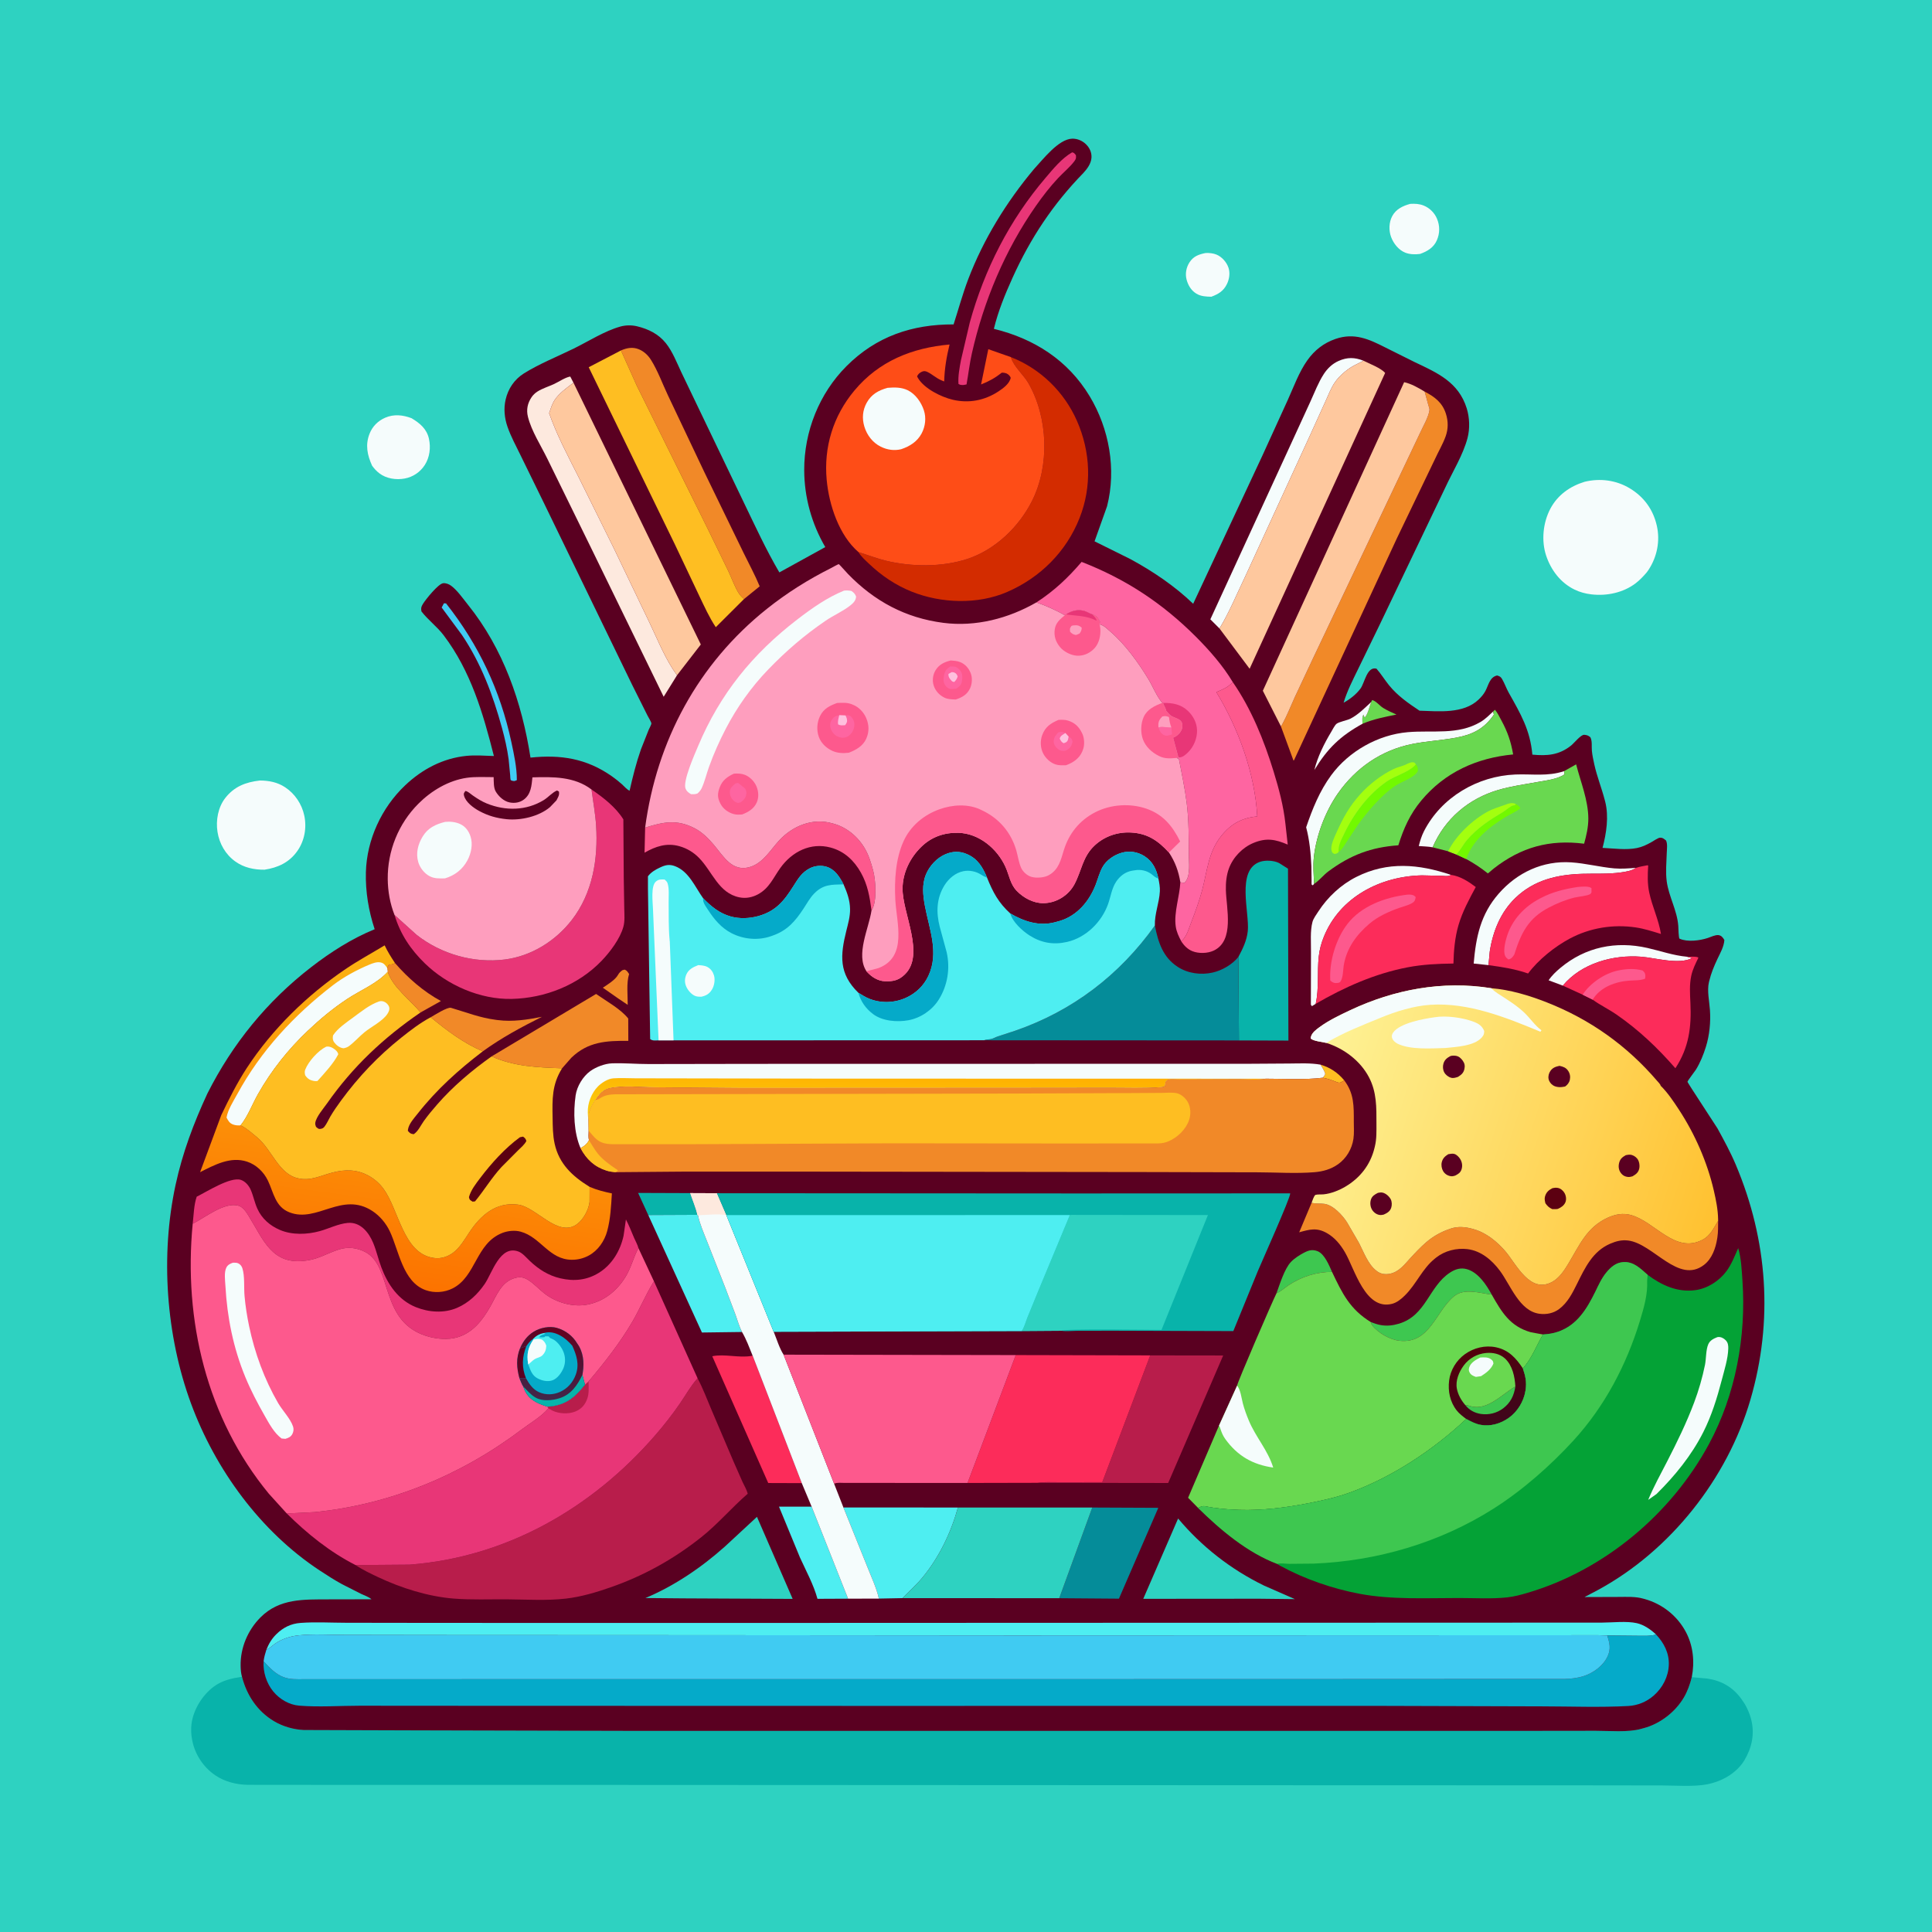 <svg version="1.1" xmlns="http://www.w3.org/2000/svg" style="display: block;" viewBox="0 0 2048 2048" width="1024" height="1024">
<defs>
	<linearGradient id="Gradient1" gradientUnits="userSpaceOnUse" x1="930.074" y1="1136.95" x2="928.978" y2="1178.08">
		<stop class="stop0" offset="0" stop-opacity="1" stop-color="rgb(255,176,0)"/>
		<stop class="stop1" offset="1" stop-opacity="1" stop-color="rgb(251,200,13)"/>
	</linearGradient>
	<linearGradient id="Gradient2" gradientUnits="userSpaceOnUse" x1="416.236" y1="1363" x2="463.455" y2="1010.56">
		<stop class="stop0" offset="0" stop-opacity="1" stop-color="rgb(252,115,0)"/>
		<stop class="stop1" offset="1" stop-opacity="1" stop-color="rgb(252,181,18)"/>
	</linearGradient>
	<linearGradient id="Gradient3" gradientUnits="userSpaceOnUse" x1="1560.05" y1="1432.79" x2="1592.5" y2="1504.42">
		<stop class="stop0" offset="0" stop-opacity="1" stop-color="rgb(83,0,12)"/>
		<stop class="stop1" offset="1" stop-opacity="1" stop-color="rgb(64,6,27)"/>
	</linearGradient>
	<linearGradient id="Gradient4" gradientUnits="userSpaceOnUse" x1="588.862" y1="1406.98" x2="579.143" y2="1483.78">
		<stop class="stop0" offset="0" stop-opacity="1" stop-color="rgb(100,0,31)"/>
		<stop class="stop1" offset="1" stop-opacity="1" stop-color="rgb(65,39,74)"/>
	</linearGradient>
	<linearGradient id="Gradient5" gradientUnits="userSpaceOnUse" x1="1820.22" y1="1293.33" x2="1390.39" y2="1152.74">
		<stop class="stop0" offset="0" stop-opacity="1" stop-color="rgb(255,193,48)"/>
		<stop class="stop1" offset="1" stop-opacity="1" stop-color="rgb(254,242,149)"/>
	</linearGradient>
</defs>
<path transform="translate(0,0)" fill="rgb(46,210,193)" d="M -0 -0 L 2048 0 L 2048 2048 L -0 2048 L -0 -0 z"/>
<path transform="translate(0,0)" fill="rgb(245,252,252)" d="M 1278.05 268.187 C 1281.72 267.999 1286.19 268.465 1289.6 269.898 C 1295.33 272.307 1300.34 278.02 1302.28 283.905 C 1304.1 289.456 1303.13 295.895 1300.63 301.053 C 1297.02 308.503 1291.59 311.751 1284.05 314.56 C 1278.49 314.39 1273.16 314.26 1268.26 311.316 C 1262.76 308.02 1259.42 302.425 1257.82 296.37 C 1256.18 290.162 1257.45 283.496 1260.92 278.099 C 1265.12 271.571 1270.81 269.656 1278.05 268.187 z"/>
<path transform="translate(0,0)" fill="rgb(245,252,252)" d="M 1494.91 216.102 C 1499.98 215.848 1504.47 216.006 1509.24 217.931 C 1515.47 220.446 1520.62 225.585 1523.24 231.767 C 1526.42 239.271 1526.39 247.367 1523.08 254.831 C 1519.64 262.574 1512.96 266.469 1505.31 269.186 C 1500.11 269.862 1494.44 269.771 1489.5 267.779 C 1482.58 264.991 1477.17 258.101 1474.64 251.287 C 1472.07 244.356 1472.27 235.805 1475.75 229.223 C 1479.74 221.663 1487.07 218.227 1494.91 216.102 z"/>
<path transform="translate(0,0)" fill="rgb(245,252,252)" d="M 394.428 493.643 C 389.307 482.334 387.067 471.568 391.766 459.697 C 394.843 451.923 400.695 446.097 408.346 442.78 C 417.551 438.79 427.129 439.83 436.248 443.306 C 445.017 448.566 452.386 454.567 454.701 465.125 C 456.762 474.52 455.53 484.813 450.258 492.978 C 445.402 500.497 437.777 505.629 428.981 507.259 C 419.974 508.928 409.592 507.431 402.162 501.757 C 399.11 499.426 396.652 496.754 394.428 493.643 z"/>
<path transform="translate(0,0)" fill="rgb(245,252,252)" d="M 275.527 827.364 C 285.137 827.454 294.008 829.133 302.182 834.5 C 312.561 841.315 319.945 852.315 322.532 864.433 C 325.309 877.444 322.849 891.242 315.155 902.156 C 306.649 914.222 294.593 919.795 280.409 921.918 C 269.43 922.048 258.641 919.77 249.553 913.296 C 239.059 905.821 232.517 894.442 230.543 881.748 C 228.656 869.624 231.14 855.693 238.797 845.909 C 248.368 833.68 260.463 829.098 275.527 827.364 z"/>
<path transform="translate(0,0)" fill="rgb(245,252,252)" d="M 1679.73 510.709 C 1696.04 506.73 1713.19 508.931 1727.63 517.646 C 1742.61 526.684 1752.37 540.077 1756.28 557.194 C 1759.98 573.391 1756.59 590.301 1747.5 604.086 L 1745.66 606.67 C 1742.15 610.795 1738.14 615.044 1733.82 618.323 C 1720.65 628.336 1703.2 631.955 1687 630.064 C 1680.67 629.326 1674.88 627.785 1669.13 625.004 C 1654.38 617.867 1644.23 604.543 1639.05 589.199 C 1633.68 573.263 1635.63 553.978 1643.47 539.21 C 1651.19 524.678 1664.25 515.458 1679.73 510.709 z"/>
<path transform="translate(0,0)" fill="rgb(8,179,170)" d="M 256.497 1777.43 C 261.579 1797.14 272.818 1814.1 290.502 1824.59 C 299.919 1830.17 311.13 1833.4 322.067 1833.91 L 441.705 1834.29 L 665.201 1834.83 L 1307.73 1834.87 L 1614.41 1834.84 L 1691.59 1834.75 C 1706.24 1834.71 1725.45 1836.61 1739.55 1832.72 L 1741 1832.29 L 1742.58 1831.88 C 1759.74 1827.33 1775.88 1814.85 1784.93 1799.5 C 1788.86 1792.84 1791.5 1785.35 1793.36 1777.87 L 1809.53 1779.32 C 1824.56 1781.48 1836.63 1788.22 1845.68 1800.65 L 1846.38 1801.62 C 1848.45 1804.47 1850.18 1807.19 1851.69 1810.38 L 1852.33 1811.74 C 1854.17 1815.62 1855.5 1819.23 1856.5 1823.42 C 1860.11 1838.57 1856.95 1852.82 1849.11 1866 C 1844.12 1874.39 1835.41 1881.56 1826.66 1885.74 L 1825.32 1886.36 C 1821.59 1888.13 1818.2 1889.32 1814.21 1890.36 L 1810.28 1891.34 C 1795.3 1894.23 1777.23 1892.67 1761.98 1892.64 L 1679.18 1892.53 L 1354.44 1892.43 L 609.961 1892.08 L 382.199 1892.1 L 262.5 1891.99 C 250.647 1891.79 238.193 1888.67 228.312 1881.97 C 215.764 1873.47 206.751 1860.05 203.83 1845.1 L 203.537 1843.5 C 202.581 1838.51 202.38 1833.06 202.945 1828 C 204.633 1812.86 214.338 1797.05 226.5 1787.97 C 235.472 1781.27 245.615 1779.09 256.497 1777.43 z"/>
<path transform="translate(0,0)" fill="rgb(90,0,33)" d="M 1096 179.317 C 1105.61 169.024 1121.93 147.503 1136.5 147.012 C 1141.86 146.831 1147.26 149.104 1151.09 152.83 C 1154.98 156.602 1157.29 161.499 1157.02 166.95 C 1156.71 173.288 1152.53 178.955 1148.34 183.455 C 1116.25 216.351 1092.28 252.537 1073.36 294.39 C 1065.4 311.991 1058.11 329.76 1053.55 348.577 C 1096.15 358.998 1131.96 381.696 1155.03 419.918 C 1175.8 454.341 1183.56 497.438 1173.53 536.66 L 1160.28 573.827 L 1197.96 592.508 C 1221.65 605.296 1245.37 621.244 1264.82 640.022 L 1338.27 482.777 L 1365.21 423.729 C 1371.5 409.81 1377.01 394.349 1385.88 381.88 C 1393.5 371.165 1403.25 363.573 1415.74 359.27 C 1435.65 352.414 1451.11 359.494 1468.6 368.38 L 1499.76 383.917 C 1523.99 395.384 1546.15 405.145 1554.79 432.852 C 1557.84 442.637 1558.23 454.347 1555.65 464.277 C 1551.05 481.989 1539.84 500.022 1532.11 516.754 L 1462.11 663.072 L 1439.63 709.303 C 1433.94 721.033 1428.04 732.379 1424.27 744.917 C 1430.92 741.33 1437.58 736.097 1442.13 730 C 1446.7 723.882 1448.95 706.168 1459.12 708.805 C 1463.98 714.331 1467.76 720.622 1472.38 726.334 C 1481.44 737.545 1492.86 745.462 1504.76 753.373 C 1525.14 754.004 1551.23 756.893 1567.29 741.656 C 1570.1 738.983 1572.71 736.008 1574.55 732.57 C 1577.96 726.19 1579.12 717.768 1587 716.022 C 1589.75 716.905 1590.8 717.299 1592.29 719.848 C 1594.98 724.437 1596.73 729.673 1599.37 734.363 C 1611.87 756.569 1622.09 773.886 1624.36 799.947 C 1639.96 801.396 1652.62 800.541 1665.48 790.254 C 1668.63 787.733 1675.84 778.578 1679.38 778.922 C 1682.25 779.201 1683.55 779.586 1685.86 781.5 C 1688.01 785.67 1687.02 791.171 1687.45 795.776 C 1687.9 800.611 1688.99 805.511 1690.02 810.253 C 1692.83 823.102 1697.8 835.29 1701.09 848 L 1701.56 849.75 C 1705.59 865.462 1702.84 883.363 1698.76 898.791 C 1710.35 899.353 1723.77 901.275 1735.18 898.956 C 1740.86 897.803 1745.55 895.528 1750.54 892.718 C 1752.44 891.648 1757.57 888.162 1759.5 888.026 C 1762.51 887.814 1763.93 889.284 1766.11 891 C 1767.8 894.84 1766.95 900.14 1766.82 904.312 C 1766.51 914.06 1765.51 924.552 1766.79 934.218 C 1768.93 950.347 1777.86 965.041 1779.05 981.5 C 1779.19 983.505 1779.32 994.578 1780.43 995.072 C 1788.81 998.802 1801.88 997.086 1810.34 994.296 C 1813.49 993.256 1818.21 990.907 1821.53 991.255 C 1824.77 991.595 1826.45 993.907 1827.9 996.5 C 1827.41 1003.6 1823.57 1010.15 1820.58 1016.48 C 1816.92 1024.22 1813.84 1031.67 1811.83 1040 L 1811.5 1041.33 C 1809.45 1050.22 1811.97 1061.46 1812.6 1070.56 C 1813.51 1083.41 1812.17 1097.41 1808.3 1109.74 C 1805.7 1118.03 1802.27 1126.63 1797.65 1134.02 C 1796.47 1135.91 1788.79 1145.71 1788.79 1146.81 C 1788.79 1146.84 1790.05 1148.92 1790.19 1149.16 L 1793.38 1154.24 L 1820.61 1196.15 C 1827.53 1208.8 1834.38 1221.34 1840 1234.64 C 1873.89 1314.87 1879.91 1400.2 1855.5 1483.77 C 1831.09 1567.36 1770.64 1643.81 1694 1685.4 L 1679.7 1692.94 L 1715.68 1692.82 C 1724.48 1692.81 1733.53 1692.21 1742.05 1694.67 L 1743.75 1695.14 C 1762.11 1700.32 1777.71 1712.66 1786.81 1729.44 C 1794.88 1744.31 1796.56 1761.43 1793.36 1777.87 C 1791.5 1785.35 1788.86 1792.84 1784.93 1799.5 C 1775.88 1814.85 1759.74 1827.33 1742.58 1831.88 L 1741 1832.29 L 1739.55 1832.72 C 1725.45 1836.61 1706.24 1834.71 1691.59 1834.75 L 1614.41 1834.84 L 1307.73 1834.87 L 665.201 1834.83 L 441.705 1834.29 L 322.067 1833.91 C 311.13 1833.4 299.919 1830.17 290.502 1824.59 C 272.818 1814.1 261.579 1797.14 256.497 1777.43 C 255.43 1773.58 255.149 1769.85 255.073 1765.88 C 254.703 1746.78 262.669 1728 276.128 1714.5 C 296.319 1694.25 322.011 1695.52 348.523 1695.39 L 393.757 1695.3 C 391.074 1692.79 386.445 1691.32 383.109 1689.73 L 362.673 1679.37 C 354.448 1674.88 346.655 1669.87 338.832 1664.72 C 276.057 1623.37 228.184 1557.63 202.393 1487.52 C 175.979 1415.71 169.921 1330.95 186.104 1256.07 C 193.445 1222.1 205.25 1190.65 219.83 1159.2 C 246.558 1106.26 283.054 1061.39 330.047 1025.07 C 350.581 1009.2 373.1 994.847 397.167 985.005 C 390.708 965.616 387.333 945.1 387.864 924.648 C 388.763 890.101 404.512 856.119 429.463 832.497 C 447.516 815.406 469.487 803.745 494.535 801.244 C 504.024 800.297 514.018 801.132 523.55 801.405 C 512.13 756.16 499.042 711.368 470.343 673.488 C 463.222 664.089 453.673 657.193 446.723 648.073 C 446.15 644.621 446.422 643.304 448.294 640.229 C 451.265 635.351 464.566 618.896 469.706 618.242 C 472.623 617.871 475.869 619.203 478.205 620.908 C 484.701 625.647 490.984 634.747 496.059 641.063 C 533.544 687.716 553.208 744.602 562.338 803.103 C 594.305 799.723 621.853 804.03 648.628 822.895 C 652.41 825.56 656.02 828.402 659.452 831.506 C 661.867 833.69 664.434 836.873 667.39 838.207 C 670.754 823.321 674.354 808.832 679.408 794.408 L 687.635 773.613 C 688.193 772.287 690.511 768.148 690.49 766.881 C 690.466 765.383 687.247 760.26 686.485 758.717 L 670.021 725.784 L 576.365 532.783 L 551.673 482.328 C 546.875 472.465 541.445 462.558 537.891 452.168 C 534.751 442.993 533.793 433.251 535.949 423.719 C 538.578 412.101 545.244 402.166 555.394 395.817 C 571.623 385.665 590.78 378.036 608.036 369.572 C 623.652 361.912 640.943 350.806 657.596 346.169 C 663.277 344.587 669.679 344.511 675.406 345.903 C 687.311 348.794 698.017 354.025 705.8 363.723 C 712.907 372.578 717.364 384.302 722.203 394.524 L 741.165 434.069 L 788.25 532.192 C 800.282 557.121 812.122 582.948 826.148 606.774 L 874.826 579.937 C 860.364 555.094 852.597 527.168 852.503 498.427 C 852.368 457.492 868.347 417.15 897.331 388.132 C 928.888 356.538 966.933 343.735 1010.85 343.878 C 1016.04 327.82 1020.37 311.713 1026.39 295.903 C 1042.47 253.661 1067 213.91 1096 179.317 z"/>
<path transform="translate(0,0)" fill="rgb(254,190,34)" d="M 1399.8 1128.57 C 1410.03 1131.64 1418.01 1136.9 1424.89 1145.15 C 1422.72 1146.58 1420.73 1148.41 1418 1147.41 C 1412.45 1145.39 1408.28 1143.5 1402.23 1142.45 C 1403.41 1141.05 1404.03 1140.2 1404.8 1138.5 C 1403.95 1134.87 1401.71 1131.73 1399.8 1128.57 z"/>
<path transform="translate(0,0)" fill="rgb(105,216,80)" d="M 1453.5 744.155 L 1454.5 742.124 C 1458.49 742.844 1462.47 748.153 1466.2 750.45 C 1470.67 753.21 1475.51 755.324 1480.31 757.449 C 1467.94 759.979 1455.99 762.243 1444.29 767.238 C 1444.23 763.799 1443.56 760.491 1445.35 757.5 L 1446.19 760 L 1447.05 760.195 C 1450.24 756.093 1451.72 749.071 1453.5 744.155 z"/>
<path transform="translate(0,0)" fill="rgb(241,137,40)" d="M 659.676 1028.5 L 662.025 1027.83 C 664.736 1028.75 665.229 1030.21 666.871 1032.5 C 663.886 1042.03 665.478 1055.16 665.414 1065.19 L 655.561 1058.58 L 639.018 1047.01 C 643.989 1043.76 652.102 1038.74 655.006 1033.59 C 656.357 1031.19 657.491 1030.2 659.676 1028.5 z"/>
<path transform="translate(0,0)" fill="rgb(245,252,252)" d="M 1444.29 767.238 C 1420.76 780.186 1407.19 793.355 1393.29 816.218 C 1396.56 802.467 1403.79 788.065 1411.03 776 C 1412.38 773.755 1414.77 768.967 1416.69 767.336 C 1419.22 765.181 1427.88 763.668 1431.5 761.828 C 1439.78 757.616 1446.75 750.424 1453.5 744.155 C 1451.72 749.071 1450.24 756.093 1447.05 760.195 L 1446.19 760 L 1445.35 757.5 C 1443.56 760.491 1444.23 763.799 1444.29 767.238 z"/>
<path transform="translate(0,0)" fill="rgb(241,137,40)" d="M 418.712 1020.88 C 432.419 1036.71 448.923 1051.13 467.411 1061.14 L 445.811 1073.23 C 435.026 1060.25 416.186 1046.36 411 1030.08 L 410.372 1025.93 L 412.333 1022.5 C 414.325 1022.42 415.75 1022.41 417.585 1021.52 L 418.712 1020.88 z"/>
<path transform="translate(0,0)" fill="rgb(62,199,80)" d="M 1353.16 1370.84 C 1356.56 1361.48 1361.61 1344.92 1368.43 1337.74 C 1372.04 1333.94 1377.54 1330.38 1382.19 1327.97 C 1387.3 1325.31 1391.19 1324.19 1396.69 1326.32 C 1404.04 1329.17 1409 1341.47 1411.99 1348.24 C 1395.55 1348.24 1379.89 1353.23 1366.15 1362.25 C 1361.98 1364.99 1357.79 1369.06 1353.16 1370.84 z"/>
<path transform="translate(0,0)" fill="rgb(8,179,170)" d="M 687.183 1287.99 L 676.433 1264.55 L 731.658 1264.75 C 734.116 1272.22 737.625 1280.13 739.279 1287.76 L 687.183 1287.99 z"/>
<path transform="translate(0,0)" fill="rgb(64,203,242)" d="M 470.585 639.5 L 472.836 639.643 C 507.516 683.548 530.272 731.779 542.043 786.505 C 544.832 799.468 547.925 813.664 547.875 826.96 L 545.5 827.93 L 543.595 827.817 C 543.417 827.789 541.556 827.182 541.5 827.108 C 540.929 826.354 540.902 822.874 540.807 821.697 L 539.155 804.743 C 537.64 793.689 535.143 782.703 532.197 771.949 C 522.556 736.763 510.108 703.439 489.663 673.058 L 468.192 644 L 470.585 639.5 z"/>
<path transform="translate(0,0)" fill="rgb(245,252,252)" d="M 1656.65 1044.8 L 1641.6 1039.16 C 1644.93 1034.15 1649.52 1029.81 1654.12 1025.97 C 1680.67 1003.81 1712.94 997.286 1746.33 1004.87 C 1760.6 1008.11 1773.67 1012.85 1788.4 1014.19 L 1793.81 1015.61 C 1779.56 1022.87 1754.89 1015.33 1739.73 1014.16 C 1709.93 1011.85 1676.32 1021.08 1656.65 1044.8 z"/>
<path transform="translate(0,0)" fill="rgb(241,137,40)" d="M 456.605 1078.31 C 460.28 1076.22 474.327 1067.23 478.059 1068.33 C 494.197 1073.08 508.572 1078.86 525.5 1081.04 L 527.516 1081.31 C 543.422 1083.38 558.938 1080.9 574.506 1077.88 C 552.652 1088.74 531.598 1100.13 511.764 1114.47 C 491.27 1105.67 473.618 1092.42 456.605 1078.31 z"/>
<path transform="translate(0,0)" fill="rgb(245,252,252)" d="M 1657.93 817.473 L 1658.5 820.825 C 1650.92 826.06 1638.22 827.433 1629.23 829.054 C 1615.52 831.529 1601.63 833.444 1588.22 837.372 C 1556.85 846.561 1531.66 867.858 1518.64 898.165 C 1514.01 897.284 1508.69 897.249 1503.95 896.837 C 1505.31 891.396 1506.91 886.165 1509.46 881.158 C 1527.88 845.063 1566.25 822.612 1606.32 821.004 C 1624.21 820.286 1640.51 823.249 1657.93 817.473 z"/>
<path transform="translate(0,0)" fill="rgb(62,199,80)" d="M 1453.06 1401.43 C 1456.44 1402.69 1459.84 1403.95 1463.4 1404.59 C 1470.13 1405.82 1476.48 1405.1 1483 1403.14 C 1512.02 1394.38 1514.59 1363.55 1537.17 1348.93 C 1542.71 1345.34 1548.48 1343.51 1555.09 1345.41 C 1566.97 1348.82 1575.76 1362.04 1581.27 1372.31 C 1568.44 1370.83 1552.44 1365.03 1541.3 1374.13 C 1521.86 1390.02 1515.86 1424.48 1483.9 1421.3 C 1473.59 1420.27 1460.84 1413.05 1454.51 1404.78 C 1453.66 1403.67 1453.44 1402.75 1453.06 1401.43 z"/>
<path transform="translate(0,0)" fill="rgb(232,54,119)" d="M 1136.49 161.5 C 1138.79 161.882 1138.97 162.758 1140.5 164.422 C 1140.9 167.737 1140.56 168.706 1138.5 171.372 C 1133.72 177.547 1127.15 182.903 1121.77 188.638 C 1113.15 197.812 1105.25 208.023 1098.05 218.322 C 1065.35 265.133 1042.75 319.039 1030.21 374.672 C 1027.75 385.582 1026.55 396.527 1024.58 407.5 L 1021.5 408.095 C 1019.25 408.126 1017.94 408.25 1016.02 407 C 1015.45 398.637 1017.16 389.835 1018.69 381.635 L 1027.98 342 C 1043.59 285.407 1070.08 233.43 1108.17 188.71 C 1116.29 179.181 1125.51 167.763 1136.49 161.5 z"/>
<path transform="translate(0,0)" fill="rgb(245,252,252)" d="M 1577.86 1023.08 L 1562.15 1021.39 C 1564.61 993.099 1569.46 969.262 1588.71 947.262 C 1608.32 924.845 1635.58 912.112 1665.59 914.136 C 1680.97 915.172 1695.89 919.153 1711.22 920.52 C 1718.82 921.199 1726.5 920.492 1734.09 919.986 C 1729.8 923.171 1723.45 924.058 1718.22 924.802 C 1704.65 926.733 1691.1 925.857 1677.44 926.276 C 1650.75 927.095 1626.26 932.725 1606.43 951.791 C 1590.7 966.927 1582.48 987.294 1579.21 1008.63 L 1577.86 1023.08 z"/>
<path transform="translate(0,0)" fill="rgb(245,252,252)" d="M 1394.71 1064.09 L 1390.69 1066.59 L 1389.58 1065 L 1389.7 1009.17 C 1389.82 999.182 1388.67 986.929 1391.29 977.231 C 1392.27 973.615 1395.4 969.415 1397.43 966.279 C 1407.39 950.916 1421.48 937.76 1437.89 929.516 C 1471.02 912.868 1503.86 915.918 1538.13 927.407 L 1536.99 928.016 C 1534.7 929.12 1531.17 928.518 1528.64 928.412 L 1507.19 927.916 C 1463.38 928.895 1420.44 950.749 1403.34 992.969 C 1400.58 999.772 1398.72 1006.7 1397.93 1014 C 1396.13 1030.7 1398.35 1047.62 1394.71 1064.09 z"/>
<path transform="translate(0,0)" fill="rgb(78,238,241)" d="M 860.372 1597.1 L 898.999 1694.67 L 866.546 1694.82 C 862.524 1679.91 854.359 1665.05 847.975 1650.98 L 825.776 1597.14 L 860.372 1597.1 z"/>
<path transform="translate(0,0)" fill="rgb(245,252,252)" d="M 1582.79 754.251 L 1583.57 757.566 C 1573.16 772.68 1560.88 778.784 1543.16 782.02 C 1528.04 784.781 1512.6 785.6 1497.5 788.558 C 1464.53 795.019 1437.22 813.861 1418.1 841.275 C 1404.98 860.093 1395.37 885.41 1392.78 908.294 C 1391.72 917.647 1392.59 927.579 1392.98 936.982 L 1391.63 938.497 C 1391.2 938.165 1390.6 937.982 1390.35 937.5 C 1390.22 937.238 1390.34 934.318 1390.34 933.801 L 1390.12 918.5 C 1389.53 904.813 1388.13 890.205 1384.57 876.977 C 1391.2 857.508 1398.82 838.567 1411.08 821.848 C 1429.76 796.35 1460.81 778.865 1492.3 776.13 C 1518.76 773.832 1545.42 779.513 1569.52 765.254 C 1574.42 762.353 1578.63 758.1 1582.79 754.251 z"/>
<path transform="translate(0,0)" fill="rgb(245,252,252)" d="M 1292.73 666.22 L 1283.02 656.52 L 1367.1 473.572 L 1389.1 425.627 C 1393.48 416.048 1397.51 405.394 1403.24 396.561 C 1407.12 390.58 1412.27 385.615 1418.82 382.681 C 1428.08 378.53 1435.96 378.68 1445.27 382.337 L 1444.54 382.778 L 1438.24 386.035 C 1429.76 389.874 1420.4 397.487 1415.08 405.208 C 1411.01 411.107 1408.11 418.683 1405.15 425.203 L 1389.28 460.152 L 1320.23 610.565 C 1311.38 628.961 1303.26 648.77 1292.73 666.22 z"/>
<path transform="translate(0,0)" fill="rgb(252,44,90)" d="M 797.828 1437.09 L 849.918 1572.18 L 814.363 1572.06 L 755.027 1437.67 C 767.971 1434.93 783.263 1439.67 796.397 1437.36 L 797.828 1437.09 z"/>
<path transform="translate(0,0)" fill="rgb(241,137,40)" d="M 521.114 1119.83 L 631.858 1053.64 C 642.388 1060.97 658.054 1069.67 665.947 1079.66 L 666.039 1103.35 C 642.72 1103.16 623.395 1104.13 605.623 1121.28 L 595.849 1132.43 C 569.884 1131.45 545.259 1130.67 521.114 1119.83 z"/>
<path transform="translate(0,0)" fill="rgb(46,210,193)" d="M 1248.84 1609.69 C 1273.92 1639.59 1304.77 1663.64 1339.91 1680.78 L 1372.62 1695.14 L 1334.5 1694.71 L 1211.9 1694.82 L 1248.84 1609.69 z"/>
<path transform="translate(0,0)" fill="rgb(78,238,241)" d="M 739.279 1287.76 L 739.896 1288.23 C 741.841 1297.78 746.183 1307.34 749.703 1316.43 L 769.052 1365.61 L 779.704 1393.72 C 781.866 1399.69 783.689 1406.34 786.561 1411.96 L 744.082 1412.52 L 687.183 1287.99 L 739.279 1287.76 z"/>
<path transform="translate(0,0)" fill="rgb(46,210,193)" d="M 802.41 1607.92 L 840.254 1694.89 L 724.5 1694.34 L 684.209 1693.98 C 715.047 1681.03 743.776 1661.43 768.671 1639.17 L 802.41 1607.92 z"/>
<path transform="translate(0,0)" fill="rgb(5,140,153)" d="M 1157.86 1598.04 L 1227.86 1598.35 L 1186.12 1694.66 L 1122.84 1694.17 L 1157.86 1598.04 z"/>
<path transform="translate(0,0)" fill="rgb(241,137,40)" d="M 658.223 371.49 C 664.519 368.787 670.591 367.594 677.121 370.206 C 682.463 372.344 686.941 376.524 689.987 381.354 C 697.198 392.784 702.287 406.927 708.094 419.188 L 746.89 500.997 L 788.196 586 C 793.902 597.761 800.326 609.448 805.307 621.528 L 788.692 635.018 C 786.12 632.756 784.051 630.575 782.33 627.588 C 778.214 620.443 775.403 612.445 771.874 605 L 750.619 561.371 L 675.069 409 L 658.223 371.49 z"/>
<path transform="translate(0,0)" fill="rgb(253,89,141)" d="M 683.866 877.301 C 703.217 871.288 717.513 868.185 736.511 878.083 C 744.37 882.177 750.982 888.783 756.658 895.5 C 767.062 907.81 776.273 925.016 795.531 918.865 C 809.033 914.552 816.819 900.8 825.911 890.947 C 840.159 875.505 861.262 866.811 882.044 872.691 L 883.45 873.068 C 897.819 877.035 909.751 887.116 917.085 900 C 921.207 907.243 923.356 914.696 925.548 922.689 C 928.221 932.44 929.752 954.697 924.605 963.869 L 923.837 965.165 C 921.97 950.853 919.781 937.841 912.621 925.079 C 905.38 912.174 895.051 902.333 880.416 898.426 C 859.271 892.781 839.595 902.775 827.203 920.035 C 819.682 930.51 815.51 941.551 803.5 948.02 C 797.418 951.296 790.672 952.604 783.852 951.236 C 761.67 946.785 755.184 923.955 741.109 909.515 C 735.226 903.479 728.228 899.257 720.086 896.983 C 706.59 893.215 694.926 897.212 683.253 903.886 L 683.866 877.301 z"/>
<path transform="translate(0,0)" fill="rgb(78,238,241)" d="M 894.062 1598 L 1015.46 1598.02 C 1008.1 1624.61 995.47 1650.98 977.803 1672.32 C 971.411 1680.04 963.684 1686.85 956.731 1694.08 L 931.644 1694.57 C 929.165 1683.12 923.317 1670.99 919.04 1660 L 894.062 1598 z"/>
<path transform="translate(0,0)" fill="rgb(253,233,222)" d="M 717.689 715.784 L 703.519 738.595 L 628.346 584.44 L 580.236 486.337 C 573.418 472.364 563.363 456.885 559.627 441.812 C 557.756 434.263 559.207 427.412 563.5 421.033 C 565.064 418.709 567.227 416.642 569.587 415.132 C 574.939 411.707 581.697 409.697 587.5 406.994 C 592.666 404.587 599.038 400.074 604.5 399.154 L 607.929 405.735 C 601.073 410.831 592.47 417.008 587.82 424.246 C 585.176 428.362 583.701 433.379 582.097 437.97 C 590.274 461.361 602.001 483.278 613.149 505.349 L 650.702 581.234 L 688.96 661 C 697.726 679.384 705.532 699.291 717.689 715.784 z"/>
<path transform="translate(0,0)" fill="rgb(253,89,141)" d="M 1306.76 723.015 C 1326.5 751.484 1340 785.052 1350.12 818 C 1355.66 836.018 1360.55 854.346 1362.59 873.128 L 1365.04 895.314 C 1351.97 889.69 1342.42 887.895 1328.84 893.5 C 1317.06 898.363 1307.12 908.654 1302.7 920.619 C 1300.03 927.862 1299.3 935.827 1299.48 943.5 C 1299.92 962.669 1308.92 997.24 1286.5 1007.72 C 1279.98 1010.76 1270.61 1010.97 1263.96 1008.29 C 1258.92 1006.25 1255.08 1002.36 1252.21 997.814 C 1258.08 992.698 1259.77 985.44 1262.48 978.45 C 1266.86 967.133 1271.14 955.581 1274.28 943.838 C 1279.69 923.587 1280.76 903.297 1294.54 886.179 C 1304.85 873.374 1316.31 866.936 1332.73 865.436 C 1330.33 820.115 1312.86 772.309 1289.37 733.631 C 1295.66 731.035 1301.12 728.949 1305.89 723.959 L 1306.76 723.015 z"/>
<path transform="translate(0,0)" fill="rgb(252,44,90)" d="M 1656.65 1044.8 C 1676.32 1021.08 1709.93 1011.85 1739.73 1014.16 C 1754.89 1015.33 1779.56 1022.87 1793.81 1015.61 L 1788.4 1014.19 C 1791.01 1014.25 1798.7 1013.63 1800.39 1015.15 C 1797.45 1021.29 1794.27 1027.52 1792.83 1034.23 C 1790.78 1043.71 1791.44 1053.53 1791.91 1063.13 C 1793.14 1088.7 1790.33 1110.47 1775.98 1132.38 C 1757.03 1110.68 1737.34 1091.92 1713.59 1075.49 C 1705.45 1069.86 1696.17 1065.43 1688.26 1059.67 L 1677.68 1054.41 L 1656.65 1044.8 z"/>
<path transform="translate(0,0)" fill="rgb(253,89,141)" d="M 1677.68 1054.41 C 1685.42 1042.27 1701.09 1031.71 1715.06 1028.8 C 1723.75 1026.99 1732.49 1026.42 1741.13 1028.74 C 1743.17 1030.52 1744.11 1031.64 1744.15 1034.5 C 1744.16 1035.72 1744.01 1036.36 1743.82 1037.5 C 1738.65 1039.49 1732.66 1039.11 1727.18 1039.5 C 1712.39 1040.54 1696.33 1046.38 1688.26 1059.67 L 1677.68 1054.41 z"/>
<path transform="translate(0,0)" fill="rgb(8,179,170)" d="M 1312.69 1014.5 C 1317.38 1005.64 1321.63 997.126 1322.7 987 C 1324.73 967.622 1310.22 922.51 1335.49 913.619 C 1341.32 911.569 1350.44 912.072 1355.87 914.859 L 1365.33 920.826 L 1365.78 1103.07 L 1313.32 1102.9 L 1312.69 1014.5 z"/>
<path transform="translate(0,0)" fill="rgb(184,29,75)" d="M 1219.28 1436.76 L 1296.63 1436.86 L 1238.32 1572.04 L 1099.74 1571.84 C 1106.64 1570.7 1114.66 1571.28 1121.66 1571.21 L 1168.45 1571.19 L 1219.28 1436.76 z"/>
<path transform="translate(0,0)" fill="rgb(241,137,40)" d="M 1510.19 415.148 C 1520.79 420.589 1528.99 426.79 1532.72 438.555 C 1535.26 446.539 1535.3 454.59 1532.46 462.505 C 1529.52 470.692 1524.84 478.533 1521.21 486.487 L 1480.86 570.402 L 1371.66 805.975 L 1371.15 806.214 L 1357.83 769.966 L 1359.1 768.02 C 1364.1 758.994 1368.05 748.878 1372.32 739.464 L 1390.98 699.714 L 1467.57 538.441 L 1505.24 459.088 C 1508.35 452.227 1514.52 441.802 1515.33 434.493 C 1515.46 433.409 1514.39 430.549 1514.11 429.414 L 1510.19 415.148 z"/>
<path transform="translate(0,0)" fill="rgb(105,216,80)" d="M 1657.93 817.473 L 1670.77 810.243 C 1675.55 828.908 1683.6 848.189 1683.7 867.674 C 1683.74 876.556 1681.63 885.842 1679.22 894.355 C 1642.54 889.738 1612.65 897.959 1583.55 920.569 L 1577.23 925.877 C 1569.89 919.998 1562.5 915.132 1554.26 910.623 L 1543.7 905.73 L 1535.08 902.398 L 1518.64 898.165 C 1531.66 867.858 1556.85 846.561 1588.22 837.372 C 1601.63 833.444 1615.52 831.529 1629.23 829.054 C 1638.22 827.433 1650.92 826.06 1658.5 820.825 L 1657.93 817.473 z"/>
<path transform="translate(0,0)" fill="rgb(114,249,0)" d="M 1606.89 852.253 C 1608.88 853.611 1610.66 854.587 1611.66 856.879 C 1606.94 860.573 1601.13 862.911 1596 866.043 C 1578.32 876.839 1561.3 890.459 1554.26 910.623 L 1543.7 905.73 C 1548.21 901.434 1550.84 895.455 1554.88 890.722 C 1566.43 877.211 1579.13 869.344 1594 860.318 C 1597.04 858.473 1601.07 854.354 1604.51 853.74 C 1606.41 853.4 1604.68 854.487 1606.89 852.253 z"/>
<path transform="translate(0,0)" fill="rgb(163,255,15)" d="M 1535.08 902.398 C 1543.23 885.641 1561.31 868.753 1577.49 860.066 C 1582.8 857.213 1589.44 855.405 1595.14 853.246 C 1599.13 851.73 1602.83 850.411 1606.89 852.253 C 1604.68 854.487 1606.41 853.4 1604.51 853.74 C 1601.07 854.354 1597.04 858.473 1594 860.318 C 1579.13 869.344 1566.43 877.211 1554.88 890.722 C 1550.84 895.455 1548.21 901.434 1543.7 905.73 L 1535.08 902.398 z"/>
<path transform="translate(0,0)" fill="rgb(252,44,90)" d="M 1734.09 919.986 C 1738.13 918.651 1742.34 918 1746.51 917.209 L 1747.15 917.574 C 1746.55 927.321 1746.22 936.673 1748.28 946.28 C 1751.48 961.233 1758.21 974.692 1760.7 990.045 C 1751.97 987.382 1743.04 984.462 1734 983.115 C 1710.05 979.545 1685.41 983.525 1664.05 994.928 C 1647.96 1003.52 1630.76 1017.31 1619.84 1031.95 C 1606.14 1027.15 1592.2 1025.06 1577.86 1023.08 L 1579.21 1008.63 C 1582.48 987.294 1590.7 966.927 1606.43 951.791 C 1626.26 932.725 1650.75 927.095 1677.44 926.276 C 1691.1 925.857 1704.65 926.733 1718.22 924.802 C 1723.45 924.058 1729.8 923.171 1734.09 919.986 z"/>
<path transform="translate(0,0)" fill="rgb(253,89,141)" d="M 1671.59 940.343 L 1674 940.079 C 1677.64 939.89 1684.38 939.13 1687.03 941.5 L 1687.05 946 C 1686.62 946.572 1686.34 947.313 1685.75 947.717 C 1682.9 949.663 1672.83 950.533 1668.92 951.49 C 1659.59 953.78 1650.6 957.52 1642.08 961.929 C 1620.1 973.3 1612.47 988.905 1605.29 1011.63 L 1605 1012.2 C 1603.15 1014.86 1602.13 1016.34 1599 1017.07 C 1597.57 1016.1 1596.63 1015.28 1595.75 1013.74 C 1592.95 1008.8 1595.79 997.704 1597.39 992.605 C 1602.96 974.866 1615.8 961.185 1632.11 952.603 L 1633.78 951.736 C 1645.71 945.464 1658.36 942.475 1671.59 940.343 z"/>
<path transform="translate(0,0)" fill="rgb(254,190,34)" d="M 658.223 371.49 L 675.069 409 L 750.619 561.371 L 771.874 605 C 775.403 612.445 778.214 620.443 782.33 627.588 C 784.051 630.575 786.12 632.756 788.692 635.018 L 758.765 664.847 C 751.957 654.64 746.738 643.09 741.442 632.037 L 715.523 577.351 L 624.058 389.284 L 658.223 371.49 z"/>
<path transform="translate(0,0)" fill="rgb(254,200,158)" d="M 607.929 405.735 L 742.892 683.178 L 717.689 715.784 C 705.532 699.291 697.726 679.384 688.96 661 L 650.702 581.234 L 613.149 505.349 C 602.001 483.278 590.274 461.361 582.097 437.97 C 583.701 433.379 585.176 428.362 587.82 424.246 C 592.47 417.008 601.073 410.831 607.929 405.735 z"/>
<path transform="translate(0,0)" fill="rgb(232,54,119)" d="M 204.272 1297.24 C 205.346 1288.02 205.483 1277.32 208.515 1268.53 C 219.285 1263.26 244.336 1247.12 255.324 1250.73 C 260.022 1252.27 263.847 1256.79 265.771 1261.21 C 268.58 1267.65 269.856 1274.68 272.741 1281.13 C 277.518 1291.81 286.187 1299.3 296.807 1303.82 C 309.703 1309.31 325.567 1308.74 338.878 1305.06 C 348.655 1302.37 358.341 1297.33 368.5 1296.35 C 381.972 1295.06 390.864 1306.26 395.557 1317.47 C 399.062 1325.84 401.015 1334.92 404.218 1343.43 C 411.062 1361.62 422.178 1378.08 440.766 1385.6 C 454.536 1391.17 470.624 1392.32 484.5 1386.38 C 496.669 1381.17 506.354 1371.91 513.783 1361.1 C 521.752 1349.5 530.012 1319.26 549.7 1326.72 C 554.013 1328.35 558.105 1333.31 561.417 1336.45 C 570.916 1345.48 581.128 1352.05 594 1355.07 C 608.281 1358.43 622.019 1357.15 634.759 1349.27 C 648.751 1340.62 657.546 1325.84 661.003 1310 L 663.507 1292.69 C 666.837 1299.02 669.399 1305.76 672.225 1312.32 C 673.661 1315.65 675.929 1319.59 676.757 1323.03 C 671.29 1333.18 668.969 1344.34 662.525 1354.44 C 653.417 1368.73 640.153 1379.38 623.278 1382.81 C 607.536 1386 589.585 1380.9 577.02 1371.06 C 571.275 1366.56 566.302 1360.91 560.125 1356.99 C 555.647 1354.15 551.816 1353.25 546.557 1354.56 C 531.602 1358.3 526.538 1372.97 519.725 1384.99 C 511.418 1399.64 500.909 1413.31 483.781 1417.89 C 474.974 1420.25 463.681 1419.4 455 1417.08 C 401.425 1402.77 417.14 1343.37 387.5 1327.34 C 378.983 1322.73 368.905 1321.42 359.635 1324.4 L 358 1324.95 C 347.23 1328.48 337.734 1334.34 326.358 1336.02 L 324.5 1336.28 C 288.397 1341.49 279.282 1314.3 263.594 1288.95 C 261.064 1284.87 257.789 1279.61 252.909 1278.13 C 238.076 1273.63 216.995 1290.89 204.272 1297.24 z"/>
<path transform="translate(0,0)" fill="rgb(241,137,40)" d="M 1390.33 1275 C 1394.94 1276.21 1399.38 1275.49 1404 1276.14 C 1413.27 1277.44 1423.47 1288.51 1428.09 1296 L 1440.58 1317.51 C 1445.61 1327.18 1450.13 1340.22 1459 1346.99 L 1460 1347.76 C 1463.88 1350.61 1468.66 1351.17 1473.31 1350.23 C 1483.17 1348.26 1488.83 1340.35 1495.24 1333.4 C 1500.57 1327.62 1505.95 1321.88 1511.93 1316.76 C 1519.13 1310.58 1527.53 1305.85 1536.5 1302.83 L 1537.91 1302.32 C 1545.14 1299.87 1553.26 1300.46 1560.5 1302.51 L 1561.96 1302.91 C 1575.32 1306.63 1586.98 1316.1 1595.83 1326.5 C 1607.6 1340.35 1621.86 1371.61 1645.32 1358.88 C 1652.87 1354.78 1658.15 1346.78 1662.46 1339.62 C 1674.22 1320.06 1682.01 1301.01 1704 1290.91 C 1711.91 1287.27 1720.23 1285.58 1728.77 1287.93 C 1754.45 1294.98 1775.43 1329.37 1804.64 1314.27 C 1813.32 1309.78 1816.38 1301.95 1821.28 1294.17 C 1821.21 1299.91 1821.38 1305.84 1820.52 1311.52 L 1820.28 1313 C 1818.68 1323.13 1814.8 1334.3 1806.36 1340.8 C 1779.28 1361.66 1752.69 1318.42 1726 1315.01 C 1719.18 1314.14 1713.27 1315.65 1707.02 1318.32 C 1688.26 1326.35 1680.16 1343.93 1671.65 1361.05 C 1666.81 1370.8 1661.77 1380.86 1652.84 1387.57 C 1646.77 1392.14 1639.2 1393.67 1631.72 1392.63 C 1610.59 1389.69 1601.3 1362.27 1589.92 1347 C 1581.53 1335.74 1569.96 1325.89 1555.5 1324.12 C 1543.96 1322.72 1531.52 1325.87 1522.35 1333.11 L 1521.04 1334.17 C 1507.66 1344.86 1501.32 1361.4 1489.15 1373.3 C 1485.34 1377.03 1480.94 1380.74 1475.68 1382.1 C 1447.23 1389.42 1436.1 1345.3 1425.74 1327.5 C 1420.96 1319.29 1414.91 1311.85 1406.53 1307.12 C 1395.76 1301.03 1388.31 1303.23 1377.21 1306.28 L 1390.33 1275 z"/>
<path transform="translate(0,0)" fill="rgb(105,216,80)" d="M 1582.79 754.251 L 1584.69 752.377 C 1587.52 755.582 1589.47 759.893 1591.52 763.661 C 1598.15 775.855 1601.63 786.07 1604 799.731 C 1565.62 803.401 1531.65 818.499 1506.56 848.695 C 1494.6 863.086 1487.83 878.328 1482.29 896.057 C 1453.41 898.083 1431.5 906.381 1408.17 923.68 C 1402.96 927.54 1398.21 933.681 1392.98 936.982 C 1392.59 927.579 1391.72 917.647 1392.78 908.294 C 1395.37 885.41 1404.98 860.093 1418.1 841.275 C 1437.22 813.861 1464.53 795.019 1497.5 788.558 C 1512.6 785.6 1528.04 784.781 1543.16 782.02 C 1560.88 778.784 1573.16 772.68 1583.57 757.566 L 1582.79 754.251 z"/>
<path transform="translate(0,0)" fill="rgb(114,249,0)" d="M 1500.92 810.138 C 1503.12 813.287 1502.93 813.814 1502.95 817.5 C 1498.81 824.631 1486.62 828.069 1479.67 832.643 L 1478.3 833.531 C 1464.44 842.81 1449.72 860.285 1439.77 873.864 L 1426.45 894.02 C 1424.33 897.244 1422.27 900.97 1418.98 903.071 C 1418.47 895.985 1421.83 890.256 1424.8 884.021 C 1435.08 862.416 1450.44 841.991 1470.24 828.29 C 1479.04 822.199 1494.75 818.154 1500.92 810.138 z"/>
<path transform="translate(0,0)" fill="rgb(163,255,15)" d="M 1418.98 903.071 C 1417.37 904.905 1416.94 904.763 1414.5 905.261 L 1412.25 903.759 C 1411.88 902.683 1411.26 901.18 1411.23 900 C 1411.1 894.28 1414.57 887.393 1416.9 882.178 C 1423.83 866.683 1430.56 854.51 1442.09 841.779 C 1451.57 831.303 1464.62 821.171 1477.46 815.119 C 1481.18 813.362 1485.2 812.521 1489 810.996 C 1491.75 809.889 1494.41 808.012 1497.47 808.046 C 1499.62 808.069 1499.53 808.685 1500.92 810.138 C 1494.75 818.154 1479.04 822.199 1470.24 828.29 C 1450.44 841.991 1435.08 862.416 1424.8 884.021 C 1421.83 890.256 1418.47 895.985 1418.98 903.071 z"/>
<path transform="translate(0,0)" fill="rgb(254,200,158)" d="M 1357.83 769.966 L 1338.66 732.222 L 1488.45 405.137 C 1495.8 406.678 1503.8 411.223 1510.19 415.148 L 1514.11 429.414 C 1514.39 430.549 1515.46 433.409 1515.33 434.493 C 1514.52 441.802 1508.35 452.227 1505.24 459.088 L 1467.57 538.441 L 1390.98 699.714 L 1372.32 739.464 C 1368.05 748.878 1364.1 758.994 1359.1 768.02 L 1357.83 769.966 z"/>
<path transform="translate(0,0)" fill="rgb(232,54,119)" d="M 627.051 836.914 C 639.423 845.323 652.82 855.717 660.78 868.574 L 661.209 930.859 L 661.741 963.011 C 661.837 969.421 662.511 976.198 660.802 982.441 C 657.354 995.037 646.684 1009.18 637.725 1018.5 C 613.041 1044.18 577.795 1058.09 542.5 1058.89 C 509.076 1059.65 474.266 1044.42 450.5 1021.34 C 435.305 1006.59 424.353 990.25 418.208 969.884 L 441.64 990.991 C 467.609 1011.44 502.311 1021.3 535.172 1017.11 C 563.329 1013.51 588.95 997.413 606.162 975.19 C 628.26 946.658 634.158 910.348 631.891 875.125 C 631.069 862.362 628.649 849.607 627.051 836.914 z"/>
<path transform="translate(0,0)" fill="rgb(252,44,90)" d="M 1538.13 927.407 C 1548 928.816 1556.56 934.383 1564.37 940.282 C 1557.31 953.36 1550.25 966.366 1546.05 980.711 C 1542.23 993.771 1541.01 1007.83 1540.7 1021.39 C 1524.38 1021.56 1508.22 1022.32 1492.15 1025.39 C 1457.52 1032.02 1425 1046.47 1394.71 1064.09 C 1398.35 1047.62 1396.13 1030.7 1397.93 1014 C 1398.72 1006.7 1400.58 999.772 1403.34 992.969 C 1420.44 950.749 1463.38 928.895 1507.19 927.916 L 1528.64 928.412 C 1531.17 928.518 1534.7 929.12 1536.99 928.016 L 1538.13 927.407 z"/>
<path transform="translate(0,0)" fill="rgb(253,89,141)" d="M 1491.5 948.396 L 1493.5 948.274 C 1496.7 948.312 1498.64 948.658 1500.7 951 C 1500.09 954.329 1499.67 955.734 1496.58 957.5 C 1492.64 959.752 1487.36 960.911 1483.02 962.467 C 1471.95 966.433 1460.48 971.558 1451.5 979.284 C 1437.89 990.991 1427.86 1004.58 1424.56 1022.5 C 1423.57 1027.9 1423.98 1036.87 1420.5 1041.06 C 1419.72 1041.51 1419.43 1041.75 1418.44 1041.92 C 1414.76 1042.53 1412.92 1041.7 1410.18 1039.5 C 1408.88 1019.43 1416.02 995.523 1428.22 979.57 C 1442.87 960.419 1468.4 951.162 1491.5 948.396 z"/>
<path transform="translate(0,0)" fill="rgb(245,252,252)" d="M 731.658 1264.75 L 759.964 1264.87 L 769.971 1288.07 L 820.169 1411.75 C 823.289 1419.35 826.197 1429.21 830.614 1436.01 L 884.204 1572.83 L 894.062 1598 L 919.04 1660 C 923.317 1670.99 929.165 1683.12 931.644 1694.57 L 898.999 1694.67 L 860.372 1597.1 L 849.918 1572.18 L 797.828 1437.09 C 794.374 1428.7 791.188 1419.76 786.561 1411.96 C 783.689 1406.34 781.866 1399.69 779.704 1393.72 L 769.052 1365.61 L 749.703 1316.43 C 746.183 1307.34 741.841 1297.78 739.896 1288.23 L 739.279 1287.76 C 737.625 1280.13 734.116 1272.22 731.658 1264.75 z"/>
<path transform="translate(0,0)" fill="rgb(253,233,222)" d="M 731.658 1264.75 L 759.964 1264.87 L 769.971 1288.07 C 760.643 1286.46 749.399 1287.92 739.896 1288.23 L 739.279 1287.76 C 737.625 1280.13 734.116 1272.22 731.658 1264.75 z"/>
<path transform="translate(0,0)" fill="rgb(46,210,193)" d="M 1015.46 1598.02 L 1157.86 1598.04 L 1122.84 1694.17 L 956.731 1694.08 C 963.684 1686.85 971.411 1680.04 977.803 1672.32 C 995.47 1650.98 1008.1 1624.61 1015.46 1598.02 z"/>
<path transform="translate(0,0)" fill="rgb(254,200,158)" d="M 1445.27 382.337 C 1451.49 385.492 1463.88 390.114 1468.3 395.348 L 1324.66 708.907 L 1292.73 666.22 C 1303.26 648.77 1311.38 628.961 1320.23 610.565 L 1389.28 460.152 L 1405.15 425.203 C 1408.11 418.683 1411.01 411.107 1415.08 405.208 C 1420.4 397.487 1429.76 389.874 1438.24 386.035 L 1444.54 382.778 L 1445.27 382.337 z"/>
<path transform="translate(0,0)" fill="rgb(5,140,153)" d="M 1224.2 981.141 C 1227.72 998.751 1232.63 1014.7 1248.5 1024.97 C 1259.25 1031.93 1273.1 1033.76 1285.5 1030.94 C 1295.65 1028.63 1305.99 1022.53 1312.69 1014.5 L 1313.32 1102.9 L 1043.22 1102.72 C 1044.44 1102.24 1045.44 1101.99 1046.75 1101.87 L 1049.75 1101.59 C 1052.58 1101.2 1054.88 1099.59 1057.55 1098.68 L 1075.93 1092.68 C 1137.1 1071.6 1186.72 1033.61 1224.2 981.141 z"/>
<path transform="translate(0,0)" fill="rgb(211,44,0)" d="M 1071.69 378.59 C 1102.91 390.865 1128.12 415.417 1141.62 446.142 C 1156.1 479.108 1157.65 515.634 1144.33 549.283 C 1130.24 584.886 1102.64 612.359 1067.59 627.522 C 1036.44 641.002 997.699 639.657 966.521 627.2 C 949.466 620.385 934.3 610.164 921.056 597.478 C 917.188 593.772 912.746 589.915 910.028 585.261 C 919.918 588.278 929.407 592.052 939.5 594.471 C 966.469 600.937 998.8 601.25 1025.29 592.551 C 1054.91 582.821 1079.99 558.703 1093.9 531.188 C 1112.89 493.634 1111.06 442.433 1090.05 406 C 1085.09 397.415 1074.64 388.581 1071.93 379.488 L 1071.69 378.59 z"/>
<path transform="translate(0,0)" fill="rgb(78,238,241)" d="M 1698.03 1720.04 C 1709.21 1719.99 1724.36 1718.2 1735.09 1720.61 C 1742.6 1722.29 1750.04 1727.46 1755.52 1732.67 C 1749.35 1734.47 1742.78 1733.99 1736.4 1734.01 L 1703.67 1733.7 L 1694.19 1733.39 L 1077.14 1733.63 L 740.348 1733.36 L 458.109 1733.23 L 365.147 1733.08 C 349.281 1733.07 332.429 1731.93 316.662 1733.53 C 307.794 1734.43 298.739 1737.28 291.448 1742.46 C 288.315 1744.69 285.779 1747.31 282.285 1749 C 284.928 1742.4 287.897 1737.29 292.951 1732.3 C 300.156 1725.19 308.425 1721.11 318.508 1720.36 C 334.36 1719.17 350.926 1720.18 366.881 1720.2 L 463.163 1720.34 L 765.442 1720.39 L 1698.03 1720.04 z"/>
<path transform="translate(0,0)" fill="rgb(245,252,252)" d="M 615.392 1217.11 C 608.274 1200.6 607.624 1179.05 610.18 1161.2 C 611.553 1151.6 617.903 1141.04 625.769 1135.37 C 631.796 1131.04 641.107 1127.48 648.5 1127.2 C 661.27 1126.71 674.667 1127.95 687.538 1127.93 L 799.777 1127.74 L 1164.23 1127.67 L 1320.2 1127.67 L 1367.51 1127.37 C 1378.31 1127.29 1389.11 1126.69 1399.8 1128.57 C 1401.71 1131.73 1403.95 1134.87 1404.8 1138.5 C 1404.03 1140.2 1403.41 1141.05 1402.23 1142.45 C 1382.78 1144.82 1361.37 1143.48 1341.73 1143.48 C 1333.33 1145.12 1322.71 1144.01 1314.05 1144.03 L 1249.44 1144.24 C 1247.28 1144.27 1239.53 1143.74 1238.14 1144.48 C 1237.04 1145.06 1236.32 1146.16 1235.41 1147.01 L 1234.97 1151 C 1233.75 1151.85 1232.82 1152.27 1231.32 1152.38 C 1212.88 1153.79 1193.76 1152.99 1175.27 1153.04 L 1070.77 1153.16 L 786.881 1153.28 L 694.173 1152.55 C 679.025 1152.45 660.242 1150.21 645.627 1153.58 C 639.17 1155.07 634.749 1160.52 631.38 1165.89 C 628.616 1169.08 626.163 1174.35 624.691 1178.35 C 623.817 1180.72 624.032 1184.55 623.908 1187.13 L 624.035 1198.57 C 623.953 1201.91 623.563 1205.48 624.331 1208.73 C 621.983 1213.13 619.671 1214.71 615.392 1217.11 z"/>
<path transform="translate(0,0)" fill="url(#Gradient1)" d="M 623.908 1187.13 C 623.234 1184.55 623.171 1181.75 623.091 1179.09 C 622.799 1169.39 627.003 1158.67 633.762 1151.76 C 637.666 1147.77 644.334 1143.53 650 1143.09 C 657.719 1142.49 665.896 1143.05 673.664 1143.05 L 722.498 1143.13 L 873.694 1143.38 L 1341.73 1143.48 C 1333.33 1145.12 1322.71 1144.01 1314.05 1144.03 L 1249.44 1144.24 C 1247.28 1144.27 1239.53 1143.74 1238.14 1144.48 C 1237.04 1145.06 1236.32 1146.16 1235.41 1147.01 L 1234.97 1151 C 1233.75 1151.85 1232.82 1152.27 1231.32 1152.38 C 1212.88 1153.79 1193.76 1152.99 1175.27 1153.04 L 1070.77 1153.16 L 786.881 1153.28 L 694.173 1152.55 C 679.025 1152.45 660.242 1150.21 645.627 1153.58 C 639.17 1155.07 634.749 1160.52 631.38 1165.89 C 628.616 1169.08 626.163 1174.35 624.691 1178.35 C 623.817 1180.72 624.032 1184.55 623.908 1187.13 z"/>
<path transform="translate(0,0)" fill="rgb(252,44,90)" d="M 1076.73 1436.44 L 1219.28 1436.76 L 1168.45 1571.19 L 1121.66 1571.21 C 1114.66 1571.28 1106.64 1570.7 1099.74 1571.84 L 1025.64 1572 L 1076.73 1436.44 z"/>
<path transform="translate(0,0)" fill="url(#Gradient2)" d="M 234.586 1181.99 C 242.682 1165.14 251.328 1147.85 261.554 1132.22 C 288.543 1090.96 325.565 1054.86 366.284 1027.26 C 379.636 1018.21 393.946 1010.48 407.751 1002.12 C 410.875 1008.78 414.667 1014.75 418.712 1020.88 L 417.585 1021.52 C 415.75 1022.41 414.325 1022.42 412.333 1022.5 L 410.372 1025.93 L 411 1030.08 C 399.743 1042.56 381.973 1049.67 367.903 1058.98 C 352.866 1068.93 339.491 1080.08 326.423 1092.44 C 305.424 1112.31 287.766 1134.53 273.486 1159.7 C 267.486 1170.28 262.576 1183.54 254.968 1192.92 L 256.329 1193.59 C 262.084 1196.54 267.722 1201.68 272.697 1205.79 C 288.367 1218.73 295.571 1245.38 317 1249.26 L 318.294 1249.5 C 328.516 1251.25 337.818 1247.33 347.345 1244.4 C 360.635 1240.31 373.548 1238.67 386.681 1244.33 C 394.649 1247.76 401.509 1253.31 406.618 1260.3 C 422.689 1282.31 427.428 1327.9 458.5 1333.23 L 459.871 1333.48 C 466.915 1334.6 474.322 1332.32 480.039 1328.13 C 487.487 1322.67 492.318 1314.15 497.321 1306.59 C 509.423 1288.3 525.677 1273.82 549.297 1276.98 C 568.533 1279.55 591.329 1312.2 611.501 1297.78 C 618.295 1292.93 623.935 1282.56 624.951 1274.25 L 625.016 1258.12 C 632.717 1261.42 640.429 1263.37 648.616 1265.05 C 647.816 1278.39 647.164 1292.01 643.665 1304.96 C 640.791 1315.61 633.903 1325.66 624.061 1330.96 C 618.46 1333.97 612.464 1335.45 606.102 1335.41 C 582.061 1335.27 573.261 1311.5 551.984 1305.63 C 545.836 1303.93 538.367 1304.67 532.5 1306.96 C 504.234 1318.02 504.785 1353.07 479.88 1365.71 C 471.119 1370.15 460.43 1370.91 451.137 1367.58 C 426.907 1358.89 422.874 1325.62 413.184 1305.16 C 409.206 1296.76 402.605 1288.87 394.798 1283.76 C 362.509 1262.61 336.349 1296.48 307 1285.2 C 291.72 1279.33 290.193 1264.43 284.001 1251.5 C 279.586 1242.28 271.626 1234.61 261.86 1231.38 C 244.399 1225.61 227.337 1234.84 212.098 1242.56 L 234.586 1181.99 z"/>
<path transform="translate(0,0)" fill="rgb(245,252,252)" d="M 240.144 1184.68 C 241.553 1176.22 247.34 1167.46 251.45 1159.92 C 276.54 1113.85 311.677 1076.06 353.084 1044.25 C 364.388 1035.57 378.384 1028.03 391.553 1022.54 C 395.061 1021.08 399.629 1019.34 403.5 1020.23 C 407.168 1021.07 408.314 1023.14 410.372 1025.93 L 411 1030.08 C 399.743 1042.56 381.973 1049.67 367.903 1058.98 C 352.866 1068.93 339.491 1080.08 326.423 1092.44 C 305.424 1112.31 287.766 1134.53 273.486 1159.7 C 267.486 1170.28 262.576 1183.54 254.968 1192.92 C 252.239 1193.09 249.967 1193.01 247.346 1192.12 C 243.438 1190.8 241.962 1188.18 240.144 1184.68 z"/>
<path transform="translate(0,0)" fill="rgb(254,101,161)" d="M 1098.63 638.566 C 1117.51 626.311 1131.97 612.656 1146.56 595.637 C 1193.26 613.745 1232.3 639.516 1267.64 674.896 C 1281.99 689.264 1296.3 705.558 1306.76 723.015 L 1305.89 723.959 C 1301.12 728.949 1295.66 731.035 1289.37 733.631 C 1312.86 772.309 1330.33 820.115 1332.73 865.436 C 1316.31 866.936 1304.85 873.374 1294.54 886.179 C 1280.76 903.297 1279.69 923.587 1274.28 943.838 C 1271.14 955.581 1266.86 967.133 1262.48 978.45 C 1259.77 985.44 1258.08 992.698 1252.21 997.814 C 1249.51 992.632 1247.15 987.874 1246.32 982 C 1244.23 967.264 1250.45 950.318 1251.22 935.272 L 1255.5 935.884 L 1257.13 933.939 C 1262.01 927.052 1260.26 913.943 1260.21 905.672 C 1260.1 887.623 1260.23 869.44 1257.99 851.5 C 1256.02 835.644 1252.69 820.171 1249.69 804.5 L 1247.23 803.429 L 1249.06 802.731 L 1243.48 781.983 C 1244.91 781.309 1246.39 780.595 1247.64 779.633 C 1250.6 777.369 1253.14 773.763 1253.36 769.955 C 1253.82 762.029 1246.47 761.975 1241.5 758.899 C 1239.9 757.91 1238.27 755.863 1237.05 754.471 L 1236.1 753.357 C 1236.2 751.784 1233.39 747.253 1232.79 745.157 L 1232.15 745.098 C 1226.18 738.378 1222.01 727.626 1217.28 719.801 C 1206.79 702.481 1192.6 682.881 1177.27 669.727 C 1173.62 666.591 1170.49 663.017 1165.68 661.832 L 1165.41 661.697 L 1165.97 659.006 C 1163.58 654.661 1162.61 653.113 1158 651.311 C 1156.03 650.651 1156.64 650.944 1155.19 650.21 C 1152.86 649.031 1150.5 647.841 1147.92 647.309 C 1141.49 645.984 1135.36 647.816 1130.06 651.364 L 1128.82 652.237 C 1120.27 647.177 1108.05 641.717 1098.63 638.566 z"/>
<path transform="translate(0,0)" fill="rgb(232,54,119)" d="M 1232.79 745.157 C 1242.79 744.961 1251.91 746.485 1259.38 753.707 C 1264.96 759.093 1268.64 766.104 1268.91 774 C 1269.21 782.564 1265.31 791.781 1259.18 797.71 C 1256.97 799.842 1254.1 802.447 1250.89 802.815 L 1249.06 802.731 L 1243.48 781.983 C 1244.91 781.309 1246.39 780.595 1247.64 779.633 C 1250.6 777.369 1253.14 773.763 1253.36 769.955 C 1253.82 762.029 1246.47 761.975 1241.5 758.899 C 1239.9 757.91 1238.27 755.863 1237.05 754.471 L 1236.1 753.357 C 1236.2 751.784 1233.39 747.253 1232.79 745.157 z"/>
<path transform="translate(0,0)" fill="rgb(253,89,141)" d="M 830.614 1436.01 L 1076.73 1436.44 L 1025.64 1572 L 919.447 1571.95 L 895.539 1571.95 C 892.043 1571.95 887.403 1571.29 884.204 1572.83 L 830.614 1436.01 z"/>
<path transform="translate(0,0)" fill="rgb(184,29,75)" d="M 739.477 1461.05 C 745.14 1471.74 749.395 1483.13 754.116 1494.25 L 777.47 1549.05 L 787.163 1571.03 C 789.008 1575.06 791.561 1579.11 792.64 1583.4 C 775.659 1598.09 760.983 1615.51 743.435 1629.46 C 714.011 1652.84 682.444 1670.38 646.97 1682.72 C 631.88 1687.97 615.988 1692.71 600.075 1694.56 C 579.717 1696.93 558.197 1695.52 537.682 1695.36 C 518.961 1695.21 499.716 1696.05 481.09 1694.58 C 453.882 1692.44 425.206 1683.37 400.631 1671.74 C 392.619 1667.94 384.25 1664.04 376.928 1659.04 L 434.125 1658.6 C 537.105 1650.76 627.713 1598.56 694.633 1521.38 C 703.946 1510.64 712.794 1499.34 720.846 1487.62 C 726.659 1479.16 731.812 1469.86 738.525 1462.13 L 739.477 1461.05 z"/>
<path transform="translate(0,0)" fill="rgb(254,158,190)" d="M 418.208 969.884 C 413.466 957.926 411.146 944.751 411.017 931.917 C 410.715 902.035 422.369 873.146 443.477 851.991 C 457.186 838.251 475.275 827.396 494.706 824.522 C 503.911 823.161 513.961 823.804 523.272 823.799 C 523.466 828.404 523.102 834.909 525.449 838.959 C 528.5 844.224 534.113 849.381 540.219 850.611 C 545.532 851.681 551.028 850.812 555.388 847.5 C 562.975 841.736 563.492 832.683 564.391 824.027 C 586.005 823.394 608.939 823.059 627.051 836.914 C 628.649 849.607 631.069 862.362 631.891 875.125 C 634.158 910.348 628.26 946.658 606.162 975.19 C 588.95 997.413 563.329 1013.51 535.172 1017.11 C 502.311 1021.3 467.609 1011.44 441.64 990.991 L 418.208 969.884 z"/>
<path transform="translate(0,0)" fill="rgb(90,0,33)" d="M 493.288 838.5 C 495.721 838.59 498.919 841.646 501.001 843.11 C 505.777 846.467 510.585 849.518 516.016 851.727 C 535.889 859.81 557.936 859.446 576.41 848.116 C 581.218 845.167 585.412 840.039 590.5 837.934 L 592.5 839.064 C 593.16 843.104 591.637 844.788 589.89 848.416 L 583.066 855.542 C 571.396 865.479 552.028 869.937 537.033 868.381 C 526.469 867.285 517.501 864.826 508.085 859.741 C 501.941 856.422 493.538 850.363 491.812 843.158 C 491.24 840.772 492.089 840.485 493.288 838.5 z"/>
<path transform="translate(0,0)" fill="rgb(245,252,252)" d="M 471.82 871.231 C 477.195 870.688 482.716 871.258 487.668 873.469 C 493.399 876.028 496.898 880.979 498.793 886.773 C 501.452 894.903 499.483 904.485 495.548 911.893 C 490.353 921.673 482.155 927.925 471.717 931.114 C 465.849 931.178 460.556 931.575 455.191 928.688 C 449.724 925.747 445.09 919.77 443.359 913.824 C 440.598 904.337 443.088 894.814 448.124 886.613 C 453.72 877.499 461.852 873.777 471.82 871.231 z"/>
<path transform="translate(0,0)" fill="rgb(232,54,119)" d="M 693.232 1358.24 L 739.477 1461.05 L 738.525 1462.13 C 731.812 1469.86 726.659 1479.16 720.846 1487.62 C 712.794 1499.34 703.946 1510.64 694.633 1521.38 C 627.713 1598.56 537.105 1650.76 434.125 1658.6 L 376.928 1659.04 C 349.743 1645.25 325.571 1625.74 304 1604.36 L 333.526 1602.91 C 413.047 1594.97 488.665 1563.87 552.332 1515.77 C 561.441 1508.89 574.101 1501.64 581.22 1492.93 L 580.239 1491.07 L 583.003 1490.9 C 600.332 1489.09 609.654 1480.87 620.078 1467.78 L 623.901 1464.34 C 640.634 1444.69 657.485 1423.11 670.493 1400.78 C 678.286 1387.4 684.333 1372.75 692.364 1359.63 L 693.232 1358.24 z"/>
<path transform="translate(0,0)" fill="rgb(184,29,75)" d="M 623.901 1464.34 C 623.94 1470.5 624.68 1477.41 622.312 1483.2 L 621.768 1484.57 C 619.397 1490.19 615.306 1494.12 609.635 1496.36 C 602.609 1499.14 592.625 1498.68 585.821 1495.41 L 581.22 1492.93 L 580.239 1491.07 L 583.003 1490.9 C 600.332 1489.09 609.654 1480.87 620.078 1467.78 L 623.901 1464.34 z"/>
<path transform="translate(0,0)" fill="rgb(254,77,23)" d="M 910.028 585.261 C 889.385 567.48 878.771 535.12 876.33 508.771 C 873.094 473.851 883.21 441.023 905.603 414.106 C 931.65 382.799 966.816 368.745 1006.57 365.194 C 1003.35 378.371 1001.25 390.752 1000.87 404.347 L 999.779 403.925 L 998 403.184 C 992.324 400.861 988.428 396.833 983.13 394.287 C 980.936 393.233 979.229 393.046 977 394.15 C 974.618 395.329 973.159 396.63 972.138 399 L 973.164 400.875 C 979.88 412.01 997.593 420.805 1009.9 423.725 C 1026.94 427.771 1043.79 424.53 1058.38 414.921 C 1063.43 411.6 1070.16 406.731 1071.39 400.5 C 1070.92 399.435 1070.83 399.02 1069.93 398.067 C 1067.57 395.549 1065.23 395.077 1062 395.015 C 1054.93 400.587 1048.36 404.254 1039.98 407.535 L 1047.63 370.143 L 1071.69 378.59 L 1071.93 379.488 C 1074.64 388.581 1085.09 397.415 1090.05 406 C 1111.06 442.433 1112.89 493.634 1093.9 531.188 C 1079.99 558.703 1054.91 582.821 1025.29 592.551 C 998.8 601.25 966.469 600.937 939.5 594.471 C 929.407 592.052 919.918 588.278 910.028 585.261 z"/>
<path transform="translate(0,0)" fill="rgb(245,252,252)" d="M 940.888 411.111 C 948.189 410.508 955.631 410.429 962.339 413.719 C 970.48 417.711 976.548 426.458 979.325 434.872 C 981.99 442.948 980.941 452.002 976.944 459.5 C 972.309 468.196 964.335 473.155 955.239 476.197 C 947.824 477.972 940.371 476.862 933.587 473.481 C 925.037 469.219 918.94 461.202 916.236 452.138 C 913.655 443.485 914.346 434.859 918.748 426.919 C 923.759 417.881 931.312 413.765 940.888 411.111 z"/>
<path transform="translate(0,0)" fill="rgb(5,170,201)" d="M 1755.52 1732.67 C 1763.85 1741.55 1769.44 1752.23 1769.01 1764.76 C 1768.57 1777.36 1762.49 1789.04 1753.08 1797.33 C 1745.47 1804.03 1736 1807.89 1725.92 1808.44 C 1695.77 1810.08 1664.9 1808.85 1634.69 1808.82 L 1454 1808.28 L 933.703 1808.34 L 515.589 1808.24 L 381.13 1808.15 C 360.107 1808.15 338.08 1809.77 317.216 1808.07 C 306.505 1807.2 296.41 1801.24 289.645 1793.01 C 282.48 1784.3 278.668 1772.23 279.423 1760.97 C 285.247 1767.46 292.375 1774.92 300.768 1777.89 L 301.972 1778.28 C 307.994 1780.32 314.057 1780.03 320.321 1780.04 L 346.506 1780.04 L 417.563 1779.99 L 676.582 1779.97 L 1336.89 1779.92 L 1550.48 1779.81 L 1657.83 1779.82 C 1665.11 1779.65 1672.35 1778.87 1679.28 1776.55 C 1689.46 1773.14 1699.5 1765.7 1704.14 1755.79 C 1707.78 1748.02 1706.32 1741.47 1703.67 1733.7 L 1736.4 1734.01 C 1742.78 1733.99 1749.35 1734.47 1755.52 1732.67 z"/>
<path transform="translate(0,0)" fill="rgb(105,216,80)" d="M 1353.16 1370.84 C 1357.79 1369.06 1361.98 1364.99 1366.15 1362.25 C 1379.89 1353.23 1395.55 1348.24 1411.99 1348.24 C 1422.83 1371 1430.87 1387.77 1453.06 1401.43 C 1453.44 1402.75 1453.66 1403.67 1454.51 1404.78 C 1460.84 1413.05 1473.59 1420.27 1483.9 1421.3 C 1515.86 1424.48 1521.86 1390.02 1541.3 1374.13 C 1552.44 1365.03 1568.44 1370.83 1581.27 1372.31 C 1591.9 1390.97 1600.61 1405.93 1622.59 1412.2 L 1635.59 1414.61 C 1628.64 1426.68 1623.77 1440.11 1614.33 1450.61 C 1617 1458.51 1618.58 1465.05 1617.19 1473.5 L 1617 1474.69 C 1615.17 1485.72 1608.6 1496.43 1599.5 1502.95 C 1590.81 1509.17 1580.11 1512.34 1569.51 1510.43 C 1563.97 1509.44 1559.19 1506.82 1554.28 1504.2 C 1519.32 1536.98 1475.96 1565.8 1430.78 1582.23 C 1416.6 1587.38 1401.88 1590.59 1387.1 1593.48 C 1363.09 1598.19 1337.89 1601.36 1313.37 1600.55 C 1301.39 1600.15 1289.5 1599.18 1277.76 1596.75 C 1274.67 1596.11 1272.84 1597.25 1270.04 1598.47 L 1259.43 1587.7 L 1292.22 1511.15 L 1311.44 1468.73 C 1311.17 1466.42 1348.73 1379.69 1353.16 1370.84 z"/>
<path transform="translate(0,0)" fill="rgb(245,252,252)" d="M 1311.44 1468.73 C 1315.31 1474.15 1315.81 1481.23 1317.45 1487.57 C 1319.04 1493.72 1321.34 1499.92 1323.78 1505.77 C 1331.15 1523.51 1344.01 1537.25 1349.65 1555.68 C 1328.1 1552.64 1311.87 1543.43 1298.88 1525.48 C 1296.31 1521.93 1294.88 1518.3 1293.54 1514.17 C 1292.99 1512.46 1293.23 1513.15 1292.22 1511.15 L 1311.44 1468.73 z"/>
<path transform="translate(0,0)" fill="url(#Gradient3)" d="M 1554.28 1504.2 C 1550.7 1501.45 1547 1498.73 1544.18 1495.15 C 1537.05 1486.09 1534.73 1474.69 1536.13 1463.39 C 1537.49 1452.43 1543.78 1442.05 1552.74 1435.59 C 1562.23 1428.75 1574.33 1425.74 1585.85 1428.19 C 1599.38 1431.07 1607.02 1439.67 1614.33 1450.61 C 1617 1458.51 1618.58 1465.05 1617.19 1473.5 L 1617 1474.69 C 1615.17 1485.72 1608.6 1496.43 1599.5 1502.95 C 1590.81 1509.17 1580.11 1512.34 1569.51 1510.43 C 1563.97 1509.44 1559.19 1506.82 1554.28 1504.2 z"/>
<path transform="translate(0,0)" fill="rgb(62,199,80)" d="M 1606.34 1469.78 C 1604.9 1479.36 1601.3 1486.91 1593.39 1492.92 C 1586.77 1497.95 1578.22 1500.04 1570 1498.87 C 1563.25 1497.91 1557.3 1494.7 1553.15 1489.29 L 1557.49 1490.15 L 1559.06 1490.7 C 1576.4 1495.59 1592.03 1478.26 1605.53 1470.26 L 1606.34 1469.78 z"/>
<path transform="translate(0,0)" fill="rgb(105,216,80)" d="M 1553.15 1489.29 C 1548.93 1484.43 1545.55 1478.37 1544.34 1472 C 1542.7 1463.46 1546.66 1454.16 1551.65 1447.44 C 1557.34 1439.79 1565.72 1435.17 1575.12 1434.24 C 1582.39 1433.53 1589.96 1435.05 1595.41 1440.13 C 1603.29 1447.46 1605.8 1459.46 1606.34 1469.78 L 1605.53 1470.26 C 1592.03 1478.26 1576.4 1495.59 1559.06 1490.7 L 1557.49 1490.15 L 1553.15 1489.29 z"/>
<path transform="translate(0,0)" fill="rgb(245,252,252)" d="M 1569.15 1439.02 C 1572.88 1438.85 1577.39 1438.43 1580.51 1440.88 C 1582.66 1442.57 1582.77 1442.96 1583.08 1445.5 C 1580.47 1451.67 1575.44 1455.28 1570 1458.79 L 1564.5 1459.58 C 1561.56 1458.53 1559.08 1457.52 1557.66 1454.5 C 1556.88 1452.85 1556.89 1451.52 1557.35 1449.81 C 1558.79 1444.5 1564.6 1441.28 1569.15 1439.02 z"/>
<path transform="translate(0,0)" fill="rgb(254,190,34)" d="M 411 1030.08 C 416.186 1046.36 435.026 1060.25 445.811 1073.23 C 406.526 1100.11 374.005 1130.66 346.642 1169.7 C 342.906 1175.03 335.301 1183.68 334.232 1190.12 C 333.94 1191.88 334.474 1192.84 334.978 1194.5 C 336.629 1195.75 337.276 1196.98 339.452 1196.68 C 341.399 1196.42 342.521 1196.06 343.809 1194.5 C 346.27 1191.51 348.092 1187.12 350.07 1183.74 C 353.551 1177.81 357.432 1172.22 361.5 1166.68 C 380.028 1141.42 400.893 1119.44 425.416 1099.92 C 435.238 1092.09 445.486 1084.21 456.605 1078.31 C 473.618 1092.42 491.27 1105.67 511.764 1114.47 C 486.173 1134 463.03 1154.76 443.046 1180.13 C 439.237 1184.96 433.371 1191.18 432.452 1197.46 L 432.366 1198.79 C 434.869 1201.49 434.903 1201.71 438.5 1202.32 C 443.035 1199.64 446.209 1192.61 449.313 1188.28 C 453.6 1182.29 458.475 1176.49 463.308 1170.93 C 480.152 1151.56 500.238 1134.67 521.114 1119.83 C 545.259 1130.67 569.884 1131.45 595.849 1132.43 C 585.037 1149.72 585.417 1165.1 585.774 1184.68 C 585.946 1194.1 585.916 1203.22 587.954 1212.46 C 592.623 1233.63 606.585 1246.66 624.293 1257.67 L 625.016 1258.12 L 624.951 1274.25 C 623.935 1282.56 618.295 1292.93 611.501 1297.78 C 591.329 1312.2 568.533 1279.55 549.297 1276.98 C 525.677 1273.82 509.423 1288.3 497.321 1306.59 C 492.318 1314.15 487.487 1322.67 480.039 1328.13 C 474.322 1332.32 466.915 1334.6 459.871 1333.48 L 458.5 1333.23 C 427.428 1327.9 422.689 1282.31 406.618 1260.3 C 401.509 1253.31 394.649 1247.76 386.681 1244.33 C 373.548 1238.67 360.635 1240.31 347.345 1244.4 C 337.818 1247.33 328.516 1251.25 318.294 1249.5 L 317 1249.26 C 295.571 1245.38 288.367 1218.73 272.697 1205.79 C 267.722 1201.68 262.084 1196.54 256.329 1193.59 L 254.968 1192.92 C 262.576 1183.54 267.486 1170.28 273.486 1159.7 C 287.766 1134.53 305.424 1112.31 326.423 1092.44 C 339.491 1080.08 352.866 1068.93 367.903 1058.98 C 381.973 1049.67 399.743 1042.56 411 1030.08 z"/>
<path transform="translate(0,0)" fill="rgb(245,252,252)" d="M 345.815 1109.5 C 348.396 1109.05 350.78 1109.78 353 1111.13 C 355.503 1112.66 357.834 1114.59 358.595 1117.5 C 353.744 1127.13 343.824 1137.83 336.5 1145.92 C 335.269 1146.09 334.185 1146.12 332.955 1145.9 C 328.459 1145.08 326.119 1143.6 323.5 1139.85 C 322.989 1137.63 322.75 1135.87 323.626 1133.69 C 327.167 1124.86 337.34 1113.61 345.815 1109.5 z"/>
<path transform="translate(0,0)" fill="rgb(92,0,17)" d="M 551.186 1205.5 L 554.5 1204.87 C 556.715 1206.64 557.091 1206.85 557.986 1209.5 C 555.878 1213.51 552.182 1216.48 548.982 1219.63 L 531.708 1236.99 C 521.133 1248.47 513.387 1261.55 503.567 1273.5 L 500.985 1273.81 C 498.391 1272.05 497.718 1272.19 497.102 1269 C 499.273 1261.3 504.367 1254.92 509.13 1248.63 C 520.779 1233.24 535.496 1216.88 551.186 1205.5 z"/>
<path transform="translate(0,0)" fill="rgb(245,252,252)" d="M 401.996 1061.5 C 403.825 1061.09 405.206 1061.11 407 1061.77 C 409.392 1062.65 411.786 1065.03 412.5 1067.46 C 413.292 1070.16 411.995 1072.84 410.5 1075.03 C 405.25 1082.71 393.67 1088.26 386.384 1094.22 C 380.746 1098.83 375.862 1104.48 370.044 1108.85 C 368.264 1110.18 366.632 1110.66 364.5 1111.16 L 363.569 1111.13 C 359.942 1110.62 356.317 1107.8 354.246 1104.88 C 352.538 1102.48 352.522 1100.31 353.066 1097.5 C 358.213 1089.79 367.021 1083.99 374.389 1078.57 C 382.901 1072.3 391.903 1064.93 401.996 1061.5 z"/>
<path transform="translate(0,0)" fill="rgb(64,203,242)" d="M 282.285 1749 C 285.779 1747.31 288.315 1744.69 291.448 1742.46 C 298.739 1737.28 307.794 1734.43 316.662 1733.53 C 332.429 1731.93 349.281 1733.07 365.147 1733.08 L 458.109 1733.23 L 740.348 1733.36 L 1077.14 1733.63 L 1694.19 1733.39 L 1703.67 1733.7 C 1706.32 1741.47 1707.78 1748.02 1704.14 1755.79 C 1699.5 1765.7 1689.46 1773.14 1679.28 1776.55 C 1672.35 1778.87 1665.11 1779.65 1657.83 1779.82 L 1550.48 1779.81 L 1336.89 1779.92 L 676.582 1779.97 L 417.563 1779.99 L 346.506 1780.04 L 320.321 1780.04 C 314.057 1780.03 307.994 1780.32 301.972 1778.28 L 300.768 1777.89 C 292.375 1774.92 285.247 1767.46 279.423 1760.97 C 279.99 1756.79 281 1753.01 282.285 1749 z"/>
<path transform="translate(0,0)" fill="rgb(78,238,241)" d="M 1070.95 968.317 C 1085.51 976.78 1101.34 982.087 1118.3 977.626 L 1120 977.153 L 1123.47 976.211 C 1142.01 970.585 1154.73 955.278 1161.5 937.723 C 1163.86 931.61 1165.48 925.072 1168.64 919.306 C 1172.78 911.779 1181.01 906.254 1189.16 903.933 C 1197.29 901.617 1205.97 902.985 1213.09 907.518 C 1221.94 913.145 1225.83 921.455 1227.98 931.377 C 1228.88 935.79 1229.72 940.267 1229.5 944.793 C 1228.91 957.036 1223.85 968.389 1224.2 981.141 C 1186.72 1033.61 1137.1 1071.6 1075.93 1092.68 L 1057.55 1098.68 C 1054.88 1099.59 1052.58 1101.2 1049.75 1101.59 L 1046.75 1101.87 C 1045.44 1101.99 1044.44 1102.24 1043.22 1102.72 L 713.993 1102.83 L 698.109 1102.83 C 694.722 1102.82 691.972 1103.53 689.191 1101.5 L 686.859 942.29 L 686.837 928.927 C 690.014 924.601 694.98 921.726 699.766 919.534 C 705.463 916.841 709.679 915.931 715.705 918.241 C 730.263 923.821 736.747 940.095 745.283 952.074 C 753.858 960.912 762.644 968.237 774.791 971.564 C 784.012 974.089 794.351 973.662 803.531 971.165 C 822.409 966.03 831.2 954.925 841.223 939.035 C 846.141 931.239 849.993 924.78 858.5 920.39 C 863.828 917.64 870.796 917.049 876.5 918.911 C 885.226 921.761 890.173 929.754 894.176 937.458 C 897.961 945.958 900.954 954.219 901.103 963.68 C 901.229 971.694 899.043 978.987 897.138 986.693 C 890.71 1012.7 888.984 1032.01 909.92 1052.39 C 913.579 1054.64 917.377 1057.06 921.371 1058.67 C 933.764 1063.66 948.011 1063.27 960.192 1057.78 C 970.87 1052.96 979.179 1045.07 984.167 1034.39 C 995.635 1009.84 985.023 984.968 980.427 960.17 C 978.389 949.174 977.152 937.797 981.456 927.18 C 985.176 918.006 993.08 909.362 1002.27 905.5 C 1009.96 902.268 1017.31 902.091 1024.97 905.38 C 1036.48 910.328 1041.74 919.283 1046.32 930.335 C 1052.64 946.019 1058.45 956.902 1070.95 968.317 z"/>
<path transform="translate(0,0)" fill="rgb(245,252,252)" d="M 740.164 1023.06 C 743.452 1023.28 747.047 1023.47 750 1025.1 C 753.442 1026.98 755.699 1030.16 756.828 1033.86 C 758.276 1038.62 757.204 1045.05 754.57 1049.18 C 751.717 1053.66 748.556 1055.39 743.5 1056.58 C 741.568 1056.61 739.346 1056.56 737.5 1055.96 C 733.364 1054.63 729.425 1050.05 727.627 1046.22 C 725.554 1041.8 725.648 1037.37 727.574 1032.94 C 729.98 1027.42 734.949 1025.15 740.164 1023.06 z"/>
<path transform="translate(0,0)" fill="rgb(245,252,252)" d="M 698.109 1102.83 L 692.182 963.5 C 691.97 956.502 689.708 939.26 695.268 934.5 C 698.337 931.872 700.755 932.217 704.5 932.311 C 705.985 933.779 707.095 934.44 707.729 936.483 C 709.522 942.26 708.737 950.12 708.795 956.189 C 708.924 969.606 708.577 983.213 709.838 996.575 L 710.02 998.415 L 713.993 1102.83 L 698.109 1102.83 z"/>
<path transform="translate(0,0)" fill="rgb(5,170,201)" d="M 745.283 952.074 C 753.858 960.912 762.644 968.237 774.791 971.564 C 784.012 974.089 794.351 973.662 803.531 971.165 C 822.409 966.03 831.2 954.925 841.223 939.035 C 846.141 931.239 849.993 924.78 858.5 920.39 C 863.828 917.64 870.796 917.049 876.5 918.911 C 885.226 921.761 890.173 929.754 894.176 937.458 C 881.314 937.754 872.695 937.375 863.145 947.085 C 858.554 951.753 855.34 957.755 851.757 963.198 C 842.853 976.721 834.41 986.555 818.5 991.976 L 817.123 992.464 C 803.601 997.133 788.261 995.749 775.595 989.286 C 764.595 983.672 757.127 974.587 750.5 964.438 C 748.799 961.833 746.461 958.736 745.618 955.756 C 745.286 954.585 745.277 953.282 745.283 952.074 z"/>
<path transform="translate(0,0)" fill="rgb(5,170,201)" d="M 1070.95 968.317 C 1085.51 976.78 1101.34 982.087 1118.3 977.626 L 1120 977.153 L 1123.47 976.211 C 1142.01 970.585 1154.73 955.278 1161.5 937.723 C 1163.86 931.61 1165.48 925.072 1168.64 919.306 C 1172.78 911.779 1181.01 906.254 1189.16 903.933 C 1197.29 901.617 1205.97 902.985 1213.09 907.518 C 1221.94 913.145 1225.83 921.455 1227.98 931.377 L 1226.29 930.652 C 1224.61 929.898 1223.52 929.046 1222.15 927.842 C 1217.43 923.706 1211.63 921.825 1205.33 922.214 L 1201 922.826 L 1199.89 923.015 C 1192.64 924.349 1187.07 928.712 1183.07 934.784 C 1178.53 941.693 1177.37 950.574 1174.62 958.31 C 1167.85 977.386 1151.21 993.875 1131.19 998.469 C 1116.79 1001.77 1103.92 999.565 1091.53 991.735 C 1083.87 986.894 1073.24 977.246 1070.95 968.317 z"/>
<path transform="translate(0,0)" fill="rgb(5,170,201)" d="M 909.92 1052.39 C 913.579 1054.64 917.377 1057.06 921.371 1058.67 C 933.764 1063.66 948.011 1063.27 960.192 1057.78 C 970.87 1052.96 979.179 1045.07 984.167 1034.39 C 995.635 1009.84 985.023 984.968 980.427 960.17 C 978.389 949.174 977.152 937.797 981.456 927.18 C 985.176 918.006 993.08 909.362 1002.27 905.5 C 1009.96 902.268 1017.31 902.091 1024.97 905.38 C 1036.48 910.328 1041.74 919.283 1046.32 930.335 L 1045.52 930.023 C 1043.53 929.23 1041.86 928.427 1040.08 927.242 C 1034.76 923.701 1027.68 922.238 1021.4 923.459 C 1012.79 925.137 1005.65 931.246 1001.11 938.578 C 992.662 952.241 992.266 967.269 996.179 982.473 L 1003.48 1009.32 C 1007.47 1026.55 1004.43 1045.02 994.941 1059.91 C 987.928 1070.92 975.79 1079.16 962.942 1081.51 C 951.049 1083.69 935.436 1082.48 925.5 1074.97 C 917.823 1069.17 912.445 1061.7 909.92 1052.39 z"/>
<path transform="translate(0,0)" fill="rgb(241,137,40)" d="M 1402.23 1142.45 C 1408.28 1143.5 1412.45 1145.39 1418 1147.41 C 1420.73 1148.41 1422.72 1146.58 1424.89 1145.15 C 1435.51 1159.2 1435.09 1172.32 1435.09 1189.05 C 1435.09 1194.97 1435.56 1201.39 1434.7 1207.2 C 1433.13 1217.9 1427.25 1227.89 1418.38 1234.16 C 1410.93 1239.42 1402.45 1241.84 1393.44 1242.58 C 1373.85 1244.2 1353.2 1242.75 1333.47 1242.7 L 1212.59 1242.42 L 844.943 1241.96 L 723.136 1241.98 L 652.176 1242.57 C 649.101 1242.28 645.952 1241.85 643 1240.92 C 630.08 1236.83 621.671 1228.87 615.392 1217.11 C 619.671 1214.71 621.983 1213.13 624.331 1208.73 C 623.563 1205.48 623.953 1201.91 624.035 1198.57 L 623.908 1187.13 C 624.032 1184.55 623.817 1180.72 624.691 1178.35 C 626.163 1174.35 628.616 1169.08 631.38 1165.89 C 634.749 1160.52 639.17 1155.07 645.627 1153.58 C 660.242 1150.21 679.025 1152.45 694.173 1152.55 L 786.881 1153.28 L 1070.77 1153.16 L 1175.27 1153.04 C 1193.76 1152.99 1212.88 1153.79 1231.32 1152.38 C 1232.82 1152.27 1233.75 1151.85 1234.97 1151 L 1235.41 1147.01 C 1236.32 1146.16 1237.04 1145.06 1238.14 1144.48 C 1239.53 1143.74 1247.28 1144.27 1249.44 1144.24 L 1314.05 1144.03 C 1322.71 1144.01 1333.33 1145.12 1341.73 1143.48 C 1361.37 1143.48 1382.78 1144.82 1402.23 1142.45 z"/>
<path transform="translate(0,0)" fill="rgb(254,190,34)" d="M 624.331 1208.73 C 627.462 1213.41 630.164 1218.55 633.712 1222.92 C 639.418 1229.94 647.52 1235.47 654.953 1240.5 C 654.26 1242.1 653.716 1241.91 652.176 1242.57 C 649.101 1242.28 645.952 1241.85 643 1240.92 C 630.08 1236.83 621.671 1228.87 615.392 1217.11 C 619.671 1214.71 621.983 1213.13 624.331 1208.73 z"/>
<path transform="translate(0,0)" fill="rgb(254,190,34)" d="M 631.38 1165.89 L 632.542 1165.75 C 634.212 1165.41 634.862 1164.95 636.234 1164.08 C 641.178 1160.95 646.23 1160.16 652 1160 L 788.16 1159.75 L 1074.13 1159.22 L 1199.77 1158.7 L 1231.72 1158.5 C 1236.66 1158.46 1242.56 1157.82 1247.4 1158.84 C 1251.98 1159.8 1256.62 1163.97 1258.93 1167.91 C 1262.23 1173.53 1262.56 1180.96 1260.56 1187.05 C 1257.3 1196.94 1248.52 1205.48 1239.09 1209.66 C 1235.4 1211.3 1231.96 1211.92 1227.96 1212.07 L 1129.6 1212.14 L 944.574 1211.96 L 728.658 1212.92 L 649.5 1212.91 C 645.512 1212.79 641.268 1212.47 637.556 1210.92 C 631.633 1208.44 628.115 1203.24 624.035 1198.57 L 623.908 1187.13 C 624.032 1184.55 623.817 1180.72 624.691 1178.35 C 626.163 1174.35 628.616 1169.08 631.38 1165.89 z"/>
<path transform="translate(0,0)" fill="rgb(8,179,170)" d="M 1141.89 1265.1 L 1367.7 1265.01 C 1368.08 1269.37 1337.23 1338.17 1333.31 1347.51 L 1307.37 1411 L 1178.6 1410.61 L 1141.58 1410.69 C 1136.5 1410.71 1130.21 1411.42 1125.25 1410.67 L 1083 1410.97 L 820.169 1411.75 L 769.971 1288.07 L 759.964 1264.87 L 1141.89 1265.1 z"/>
<path transform="translate(0,0)" fill="rgb(46,210,193)" d="M 1134.1 1288.01 L 1135.93 1287.86 L 1280.44 1288.02 L 1231.24 1409.72 C 1218.72 1409.72 1128.72 1408.21 1125.25 1410.67 L 1083 1410.97 C 1085.75 1407.35 1087.21 1401.3 1088.96 1397 L 1100.62 1368.49 L 1134.1 1288.01 z"/>
<path transform="translate(0,0)" fill="rgb(78,238,241)" d="M 769.971 1288.07 L 1134.1 1288.01 L 1100.62 1368.49 L 1088.96 1397 C 1087.21 1401.3 1085.75 1407.35 1083 1410.97 L 820.169 1411.75 L 769.971 1288.07 z"/>
<path transform="translate(0,0)" fill="rgb(253,89,141)" d="M 204.272 1297.24 C 216.995 1290.89 238.076 1273.63 252.909 1278.13 C 257.789 1279.61 261.064 1284.87 263.594 1288.95 C 279.282 1314.3 288.397 1341.49 324.5 1336.28 L 326.358 1336.02 C 337.734 1334.34 347.23 1328.48 358 1324.95 L 359.635 1324.4 C 368.905 1321.42 378.983 1322.73 387.5 1327.34 C 417.14 1343.37 401.425 1402.77 455 1417.08 C 463.681 1419.4 474.974 1420.25 483.781 1417.89 C 500.909 1413.31 511.418 1399.64 519.725 1384.99 C 526.538 1372.97 531.602 1358.3 546.557 1354.56 C 551.816 1353.25 555.647 1354.15 560.125 1356.99 C 566.302 1360.91 571.275 1366.56 577.02 1371.06 C 589.585 1380.9 607.536 1386 623.278 1382.81 C 640.153 1379.38 653.417 1368.73 662.525 1354.44 C 668.969 1344.34 671.29 1333.18 676.757 1323.03 L 693.232 1358.24 L 692.364 1359.63 C 684.333 1372.75 678.286 1387.4 670.493 1400.78 C 657.485 1423.11 640.634 1444.69 623.901 1464.34 L 620.078 1467.78 C 609.654 1480.87 600.332 1489.09 583.003 1490.9 L 580.239 1491.07 L 581.22 1492.93 C 574.101 1501.64 561.441 1508.89 552.332 1515.77 C 488.665 1563.87 413.047 1594.97 333.526 1602.91 L 304 1604.36 L 284.97 1583.38 C 218.955 1503.17 194.442 1399.43 204.272 1297.24 z"/>
<path transform="translate(0,0)" fill="rgb(245,252,252)" d="M 247.079 1338.5 C 248.914 1338.52 250.875 1338.43 252.589 1339.22 C 254.639 1340.17 256.201 1342.15 256.89 1344.27 C 259.615 1352.67 258.425 1364.79 259.218 1373.74 C 260.167 1384.45 261.877 1395.34 264.085 1405.86 C 270.024 1434.15 280.291 1462.28 294.825 1487.32 C 299.475 1495.33 307.758 1503.6 310.661 1512.21 C 311.537 1514.81 311.2 1517.58 309.967 1520 C 308.339 1523.2 305.754 1524.27 302.5 1525.23 L 298.5 1524.87 C 290.58 1519.03 285.349 1509.15 280.565 1500.76 C 272.962 1487.41 265.852 1473.85 259.999 1459.64 C 247.266 1428.72 240.79 1396.41 238.952 1363.11 C 238.639 1357.45 237.344 1348.62 240.031 1343.5 C 241.489 1340.72 244.248 1339.36 247.079 1338.5 z"/>
<path transform="translate(0,0)" fill="rgb(5,170,201)" d="M 551.261 1429.24 C 554.56 1421.77 558.851 1415.91 565.918 1411.53 C 572.523 1407.45 582.661 1405.4 590.309 1407.62 C 599.336 1410.23 607.024 1415.97 611.815 1424.06 C 618.268 1432.81 619.408 1443.99 617.856 1454.45 L 617.381 1457.5 L 620.078 1467.78 C 609.654 1480.87 600.332 1489.09 583.003 1490.9 L 580.239 1491.07 C 576.176 1489.85 572.323 1488.44 568.567 1486.45 C 561.357 1482.62 557.24 1477.62 554.725 1469.89 C 553.043 1467.48 551.869 1463.81 550.664 1461.08 C 547.657 1450.07 546.926 1439.96 551.261 1429.24 z"/>
<path transform="translate(0,0)" fill="rgb(90,0,33)" d="M 551.261 1429.24 L 557.954 1426.96 C 553.424 1438.17 552.88 1449.68 557.591 1461.02 C 555.223 1461.24 553.037 1461.23 550.664 1461.08 C 547.657 1450.07 546.926 1439.96 551.261 1429.24 z"/>
<path transform="translate(0,0)" fill="rgb(78,238,241)" d="M 565.287 1419.02 C 568.317 1415.9 572.094 1413.75 576.383 1413.1 L 578.286 1413.83 C 575.409 1414.84 573.329 1415.01 571.5 1417.51 C 573.476 1417.83 575.004 1417.65 577 1417.5 L 578 1416.51 L 581.5 1416.59 L 582.341 1417.52 C 583.652 1418.81 583.125 1418.41 584.642 1418.97 C 589.977 1420.94 594.536 1426.98 596.836 1432 C 599.471 1437.75 599.714 1444.55 597.25 1450.36 C 595.193 1455.21 591.132 1461.01 586.058 1463.02 C 580.77 1465.12 574.423 1463.64 569.615 1461 C 564.468 1458.18 562.543 1453.31 560.639 1448.1 L 559.975 1446.36 L 559.821 1445.58 C 558.135 1435.55 559.731 1428.43 565.359 1420.06 L 565.287 1419.02 z"/>
<path transform="translate(0,0)" fill="rgb(245,252,252)" d="M 565.359 1420.06 C 568.991 1419.15 570.898 1418.88 574.5 1420.01 C 577.196 1422.18 577.937 1423.24 579.095 1426.5 C 578.932 1430.66 577.854 1433.94 574.753 1436.9 C 572.699 1438.86 569.22 1439.25 566.817 1440.74 C 564.322 1442.29 562.368 1444.64 559.975 1446.36 L 559.821 1445.58 C 558.135 1435.55 559.731 1428.43 565.359 1420.06 z"/>
<path transform="translate(0,0)" fill="url(#Gradient4)" d="M 551.261 1429.24 C 554.56 1421.77 558.851 1415.91 565.918 1411.53 C 572.523 1407.45 582.661 1405.4 590.309 1407.62 C 599.336 1410.23 607.024 1415.97 611.815 1424.06 C 618.268 1432.81 619.408 1443.99 617.856 1454.45 L 617.381 1457.5 L 620.078 1467.78 C 609.654 1480.87 600.332 1489.09 583.003 1490.9 L 580.239 1491.07 C 576.176 1489.85 572.323 1488.44 568.567 1486.45 C 561.357 1482.62 557.24 1477.62 554.725 1469.89 C 553.043 1467.48 551.869 1463.81 550.664 1461.08 C 553.037 1461.23 555.223 1461.24 557.591 1461.02 C 560.984 1467.12 565.023 1473.03 571.662 1475.89 C 578.718 1478.92 586.64 1478.62 593.611 1475.5 C 601.592 1471.93 607.335 1465.38 610.316 1457.25 C 614.349 1446.26 611.204 1436.65 606.641 1426.51 C 602.888 1422.24 598.837 1418.41 593.811 1415.67 C 588.282 1412.66 582.488 1411.26 576.383 1413.1 C 572.094 1413.75 568.317 1415.9 565.287 1419.02 C 562.132 1421.42 560.11 1423.63 557.954 1426.96 L 551.261 1429.24 z"/>
<path transform="translate(0,0)" fill="rgb(8,179,170)" d="M 617.381 1457.5 L 620.078 1467.78 C 609.654 1480.87 600.332 1489.09 583.003 1490.9 L 580.239 1491.07 C 576.176 1489.85 572.323 1488.44 568.567 1486.45 C 561.357 1482.62 557.24 1477.62 554.725 1469.89 C 559 1474.04 562.463 1478.47 567.744 1481.51 C 574.976 1485.68 585.565 1484.61 593.206 1482.15 C 605.55 1478.17 611.938 1468.46 617.381 1457.5 z"/>
<path transform="translate(0,0)" fill="url(#Gradient5)" d="M 1405.96 1105.53 C 1401.71 1104.38 1392.14 1103.73 1389.37 1100.74 L 1389.57 1099.35 C 1390.63 1094.7 1395.16 1091.45 1398.83 1088.76 C 1408.63 1081.58 1420.16 1076.11 1431.12 1070.94 C 1477.93 1048.86 1529.34 1039.26 1580.77 1047.54 C 1600.94 1049.17 1620.95 1055.21 1639.71 1062.58 C 1685.58 1080.6 1724.54 1108.32 1756.54 1145.68 C 1757.48 1146.78 1760.33 1149.56 1760.34 1150.91 C 1767.66 1158.06 1773.98 1167.5 1779.59 1176.06 C 1796.62 1202.01 1809.74 1231.82 1816.73 1262.08 C 1819.04 1272.09 1821.12 1282.29 1821.26 1292.59 L 1821.28 1294.17 C 1816.38 1301.95 1813.32 1309.78 1804.64 1314.27 C 1775.43 1329.37 1754.45 1294.98 1728.77 1287.93 C 1720.23 1285.58 1711.91 1287.27 1704 1290.91 C 1682.01 1301.01 1674.22 1320.06 1662.46 1339.62 C 1658.15 1346.78 1652.87 1354.78 1645.32 1358.88 C 1621.86 1371.61 1607.6 1340.35 1595.83 1326.5 C 1586.98 1316.1 1575.32 1306.63 1561.96 1302.91 L 1560.5 1302.51 C 1553.26 1300.46 1545.14 1299.87 1537.91 1302.32 L 1536.5 1302.83 C 1527.53 1305.85 1519.13 1310.58 1511.93 1316.76 C 1505.95 1321.88 1500.57 1327.62 1495.24 1333.4 C 1488.83 1340.35 1483.17 1348.26 1473.31 1350.23 C 1468.66 1351.17 1463.88 1350.61 1460 1347.76 L 1459 1346.99 C 1450.13 1340.22 1445.61 1327.18 1440.58 1317.51 L 1428.09 1296 C 1423.47 1288.51 1413.27 1277.44 1404 1276.14 C 1399.38 1275.49 1394.94 1276.21 1390.33 1275 C 1390.91 1273.53 1393 1267.06 1394.5 1266.61 C 1396.76 1265.94 1400.72 1266.28 1403.2 1266.03 C 1410.96 1265.25 1419.43 1261.86 1426.14 1257.89 C 1441.78 1248.63 1452.62 1234.81 1457 1216.99 L 1457.41 1215.25 C 1459.39 1207.22 1459.08 1199.2 1459.09 1190.99 C 1459.11 1173.81 1459.38 1157.59 1451.16 1141.94 C 1441.98 1124.43 1424.62 1111.43 1405.96 1105.53 z"/>
<path transform="translate(0,0)" fill="rgb(92,0,17)" d="M 1645.66 1259.5 C 1647.85 1259.08 1649.26 1258.83 1651.51 1259.27 C 1654.45 1259.85 1657.16 1262.24 1658.55 1264.82 C 1660.08 1267.64 1660.66 1271.48 1659.37 1274.51 C 1657.88 1278.03 1654.69 1280.04 1651.36 1281.5 C 1649.45 1281.85 1647.44 1281.72 1645.5 1281.74 C 1641.95 1280.08 1640.47 1278.67 1638.19 1275.5 C 1637.58 1272.97 1637.04 1270.68 1637.82 1268.12 C 1639.16 1263.71 1641.69 1261.55 1645.66 1259.5 z"/>
<path transform="translate(0,0)" fill="rgb(90,0,33)" d="M 1653.13 1129.83 C 1657 1130.7 1659.92 1131.64 1662.25 1135.05 C 1664.21 1137.91 1664.81 1141.19 1664.1 1144.59 C 1663.47 1147.64 1661.57 1150.04 1659.04 1151.77 C 1655.05 1152.67 1650.14 1152.85 1646.5 1150.63 C 1644 1149.11 1642.11 1146.53 1641.54 1143.66 C 1640.97 1140.78 1641.89 1137.47 1643.58 1135.11 C 1646.04 1131.68 1649.17 1130.68 1653.13 1129.83 z"/>
<path transform="translate(0,0)" fill="rgb(90,0,33)" d="M 1535.22 1223.5 C 1537.28 1223.15 1539.77 1222.61 1541.81 1223.26 C 1544.23 1224.03 1546.7 1226.62 1547.97 1228.76 C 1549.91 1232.02 1550.46 1235.79 1549.34 1239.43 C 1548.22 1243.06 1545.72 1244.58 1542.5 1246.21 C 1540.86 1246.71 1539.57 1247.09 1537.84 1246.81 C 1534.54 1246.28 1531.6 1244.48 1529.86 1241.59 C 1528.21 1238.85 1527.55 1235.05 1528.35 1231.95 C 1529.42 1227.79 1531.7 1225.72 1535.22 1223.5 z"/>
<path transform="translate(0,0)" fill="rgb(90,0,33)" d="M 1723.49 1224.5 C 1724.93 1224.26 1726.52 1223.92 1728 1224.03 C 1730.94 1224.25 1733.66 1225.95 1735.5 1228.17 C 1737.71 1230.85 1738.38 1235.54 1737.64 1238.83 C 1736.67 1243.08 1734.02 1244.88 1730.5 1246.96 C 1728.93 1247.38 1727.53 1247.74 1725.9 1247.62 C 1722.58 1247.38 1719.98 1245.93 1718.04 1243.21 C 1715.79 1240.06 1715.41 1236.36 1716.36 1232.66 C 1717.45 1228.4 1719.78 1226.55 1723.49 1224.5 z"/>
<path transform="translate(0,0)" fill="rgb(90,0,33)" d="M 1460.61 1264.5 C 1462.35 1264.15 1463.87 1263.81 1465.63 1264.24 C 1469.1 1265.08 1472.41 1268.03 1474.14 1271.1 C 1475.57 1273.66 1475.67 1277.57 1474.72 1280.33 C 1473.38 1284.24 1470.39 1285.91 1466.84 1287.5 C 1465.7 1287.74 1464.7 1288.01 1463.5 1287.98 C 1460.04 1287.88 1456.98 1285.9 1454.97 1283.17 C 1452.62 1279.97 1452.03 1275.37 1453.24 1271.57 C 1454.42 1267.85 1457.4 1266.15 1460.61 1264.5 z"/>
<path transform="translate(0,0)" fill="rgb(90,0,33)" d="M 1537.44 1119.5 C 1539.36 1118.86 1541.26 1118.92 1543.25 1119.21 C 1546.53 1119.69 1548.78 1121.83 1550.62 1124.44 C 1552.62 1127.26 1553.07 1129.89 1552.31 1133.27 C 1551.35 1137.5 1549.03 1139.34 1545.5 1141.55 C 1543.14 1142.31 1540.77 1143.14 1538.29 1142.48 C 1535.27 1141.68 1532.44 1139.45 1530.95 1136.72 C 1529.45 1133.99 1529.24 1130.37 1530.13 1127.41 C 1531.32 1123.41 1533.91 1121.4 1537.44 1119.5 z"/>
<path transform="translate(0,0)" fill="rgb(245,252,252)" d="M 1520.54 1078.37 C 1532.6 1076.26 1550.49 1078.67 1562 1083.05 C 1567.56 1085.17 1570.91 1087.35 1573.34 1092.89 C 1573.27 1095.98 1572.85 1097.38 1570.76 1099.76 C 1562.7 1108.95 1543.33 1109.75 1532.11 1110.94 C 1517.18 1111.32 1495.3 1112.99 1481.67 1106.46 C 1479.08 1105.22 1476.43 1102.91 1475.63 1100.07 C 1475.08 1098.1 1475.56 1096.4 1476.69 1094.71 C 1483.52 1084.51 1509.38 1079.89 1520.54 1078.37 z"/>
<path transform="translate(0,0)" fill="rgb(245,252,252)" d="M 1405.96 1105.53 C 1401.71 1104.38 1392.14 1103.73 1389.37 1100.74 L 1389.57 1099.35 C 1390.63 1094.7 1395.16 1091.45 1398.83 1088.76 C 1408.63 1081.58 1420.16 1076.11 1431.12 1070.94 C 1477.93 1048.86 1529.34 1039.26 1580.77 1047.54 C 1582.97 1049.75 1585.23 1051.55 1587.83 1053.23 C 1597.36 1059.39 1607.65 1065.64 1615.89 1073.5 C 1621.96 1079.29 1627.23 1087.25 1633.98 1092.12 L 1632.93 1093.68 C 1596.5 1078.54 1556.73 1062.57 1516.5 1065.11 C 1498.57 1066.24 1479.67 1072.19 1463.15 1079 C 1444.36 1086.75 1423.21 1094.89 1405.96 1105.53 z"/>
<path transform="translate(0,0)" fill="rgb(4,162,54)" d="M 1746.52 1351.34 C 1761.33 1362.4 1778.07 1370.14 1797 1367.63 C 1809.96 1365.92 1822.48 1357.87 1830.17 1347.44 C 1835.56 1340.11 1838.92 1331.3 1842.57 1323.02 C 1845.79 1333.65 1846.32 1346.73 1847.08 1357.78 C 1851.14 1416.71 1839.84 1478.36 1811.66 1530.6 C 1771.53 1605.02 1700.64 1664.41 1619.37 1688.44 C 1612.26 1690.54 1604.9 1692.54 1597.51 1693.32 C 1580.99 1695.06 1563.35 1693.98 1546.68 1693.97 C 1511.87 1693.95 1475.45 1695.93 1441.16 1689.48 C 1412.57 1684.1 1382.82 1673.84 1357.27 1659.89 C 1356.05 1659.23 1354.99 1658.61 1353.89 1657.77 C 1322.42 1645.94 1293.75 1621.8 1270.04 1598.47 C 1272.84 1597.25 1274.67 1596.11 1277.76 1596.75 C 1289.5 1599.18 1301.39 1600.15 1313.37 1600.55 C 1337.89 1601.36 1363.09 1598.19 1387.1 1593.48 C 1401.88 1590.59 1416.6 1587.38 1430.78 1582.23 C 1475.96 1565.8 1519.32 1536.98 1554.28 1504.2 C 1559.19 1506.82 1563.97 1509.44 1569.51 1510.43 C 1580.11 1512.34 1590.81 1509.17 1599.5 1502.95 C 1608.6 1496.43 1615.17 1485.72 1617 1474.69 L 1617.19 1473.5 C 1618.58 1465.05 1617 1458.51 1614.33 1450.61 C 1623.77 1440.11 1628.64 1426.68 1635.59 1414.61 C 1641.19 1414.24 1646.54 1413.48 1651.86 1411.61 C 1671.97 1404.56 1682.25 1387.28 1691.15 1369.21 C 1694.56 1362.18 1697.84 1354.85 1702.87 1348.81 C 1707.57 1343.17 1712.86 1338.51 1720.47 1337.91 C 1731.6 1337.03 1738.75 1344.57 1746.52 1351.34 z"/>
<path transform="translate(0,0)" fill="rgb(245,252,252)" d="M 1820.27 1417.5 L 1821.16 1417.31 C 1824.24 1417 1827.16 1418.54 1829.27 1420.67 C 1831.77 1423.19 1832.12 1426.14 1832.04 1429.55 C 1831.78 1440.19 1827.8 1452.71 1825.11 1463 C 1820.19 1481.88 1814.36 1500.69 1805.54 1518.16 C 1793.08 1542.83 1775.49 1564.42 1755.94 1583.75 L 1747.15 1589.96 C 1752.95 1575.86 1760.32 1562.66 1767.27 1549.13 C 1777.76 1528.73 1787.88 1508.02 1795.93 1486.53 C 1800.73 1473.72 1804.62 1460.32 1807.34 1446.91 C 1808.69 1440.21 1808.21 1430.86 1810.89 1424.85 C 1812.67 1420.88 1816.43 1419 1820.27 1417.5 z"/>
<path transform="translate(0,0)" fill="rgb(62,199,80)" d="M 1691.15 1369.21 C 1694.56 1362.18 1697.84 1354.85 1702.87 1348.81 C 1707.57 1343.17 1712.86 1338.51 1720.47 1337.91 C 1731.6 1337.03 1738.75 1344.57 1746.52 1351.34 L 1746.05 1357.81 C 1746.72 1372.25 1742.6 1386.31 1738.43 1399.98 C 1724.18 1446.73 1701.18 1490.65 1668.04 1526.89 C 1643.75 1553.46 1613.83 1579.82 1583.38 1599.13 C 1526.23 1635.39 1459.81 1654.8 1392.42 1657.5 L 1366.53 1657.72 C 1362.47 1657.66 1357.83 1656.8 1353.89 1657.77 C 1322.42 1645.94 1293.75 1621.8 1270.04 1598.47 C 1272.84 1597.25 1274.67 1596.11 1277.76 1596.75 C 1289.5 1599.18 1301.39 1600.15 1313.37 1600.55 C 1337.89 1601.36 1363.09 1598.19 1387.1 1593.48 C 1401.88 1590.59 1416.6 1587.38 1430.78 1582.23 C 1475.96 1565.8 1519.32 1536.98 1554.28 1504.2 C 1559.19 1506.82 1563.97 1509.44 1569.51 1510.43 C 1580.11 1512.34 1590.81 1509.17 1599.5 1502.95 C 1608.6 1496.43 1615.17 1485.72 1617 1474.69 L 1617.19 1473.5 C 1618.58 1465.05 1617 1458.51 1614.33 1450.61 C 1623.77 1440.11 1628.64 1426.68 1635.59 1414.61 C 1641.19 1414.24 1646.54 1413.48 1651.86 1411.61 C 1671.97 1404.56 1682.25 1387.28 1691.15 1369.21 z"/>
<path transform="translate(0,0)" fill="rgb(254,158,190)" d="M 683.866 877.301 C 696.102 785.341 739.946 703.641 812.831 645.5 C 834.27 628.397 856.75 614.32 881.231 602.031 C 882.325 601.482 888.438 597.953 889.237 598.028 C 889.543 598.057 897.772 607.279 898.892 608.434 C 926.937 637.339 959.792 655.048 1000 660.24 C 1034.27 664.665 1068.98 655.616 1098.63 638.566 C 1108.05 641.717 1120.27 647.177 1128.82 652.237 L 1130.06 651.364 C 1135.36 647.816 1141.49 645.984 1147.92 647.309 C 1150.5 647.841 1152.86 649.031 1155.19 650.21 C 1156.64 650.944 1156.03 650.651 1158 651.311 C 1162.61 653.113 1163.58 654.661 1165.97 659.006 L 1165.41 661.697 L 1165.68 661.832 C 1170.49 663.017 1173.62 666.591 1177.27 669.727 C 1192.6 682.881 1206.79 702.481 1217.28 719.801 C 1222.01 727.626 1226.18 738.378 1232.15 745.098 L 1232.79 745.157 C 1233.39 747.253 1236.2 751.784 1236.1 753.357 L 1237.05 754.471 C 1238.27 755.863 1239.9 757.91 1241.5 758.899 C 1246.47 761.975 1253.82 762.029 1253.36 769.955 C 1253.14 773.763 1250.6 777.369 1247.64 779.633 C 1246.39 780.595 1244.91 781.309 1243.48 781.983 L 1249.06 802.731 L 1247.23 803.429 L 1249.69 804.5 C 1252.69 820.171 1256.02 835.644 1257.99 851.5 C 1260.23 869.44 1260.1 887.623 1260.21 905.672 C 1260.26 913.943 1262.01 927.052 1257.13 933.939 L 1255.5 935.884 L 1251.22 935.272 C 1249.31 923.482 1245.73 913.754 1239.2 903.766 C 1227.54 891.02 1216.32 883.331 1198.55 882.486 C 1184.47 881.817 1170.74 886.551 1160.38 896.206 C 1147.5 908.217 1146.67 922.867 1138.95 937.369 C 1132.51 949.453 1119.29 957.494 1105.61 957.394 C 1095.2 957.317 1085 951.778 1077.87 944.448 C 1070.83 937.226 1069.87 927.832 1065.86 918.957 C 1057.14 899.672 1037.8 883.415 1015.99 882.833 C 1000.94 882.431 987.563 887.04 976.682 897.598 C 964.784 909.143 956.946 924.927 956.748 941.662 C 956.437 967.832 980.934 1011.71 959.188 1032.89 C 952.702 1039.21 946.707 1040.5 938.006 1040.16 C 930.599 1039.87 923.921 1035.6 919.043 1030.22 L 918.48 1029.58 C 906.866 1012.04 920.922 984.319 923.837 965.165 L 924.605 963.869 C 929.752 954.697 928.221 932.44 925.548 922.689 C 923.356 914.696 921.207 907.243 917.085 900 C 909.751 887.116 897.819 877.035 883.45 873.068 L 882.044 872.691 C 861.262 866.811 840.159 875.505 825.911 890.947 C 816.819 900.8 809.033 914.552 795.531 918.865 C 776.273 925.016 767.062 907.81 756.658 895.5 C 750.982 888.783 744.37 882.177 736.511 878.083 C 717.513 868.185 703.217 871.288 683.866 877.301 z"/>
<path transform="translate(0,0)" fill="rgb(253,89,141)" d="M 1007.86 700.12 C 1011.13 700.363 1014.52 700.562 1017.6 701.762 C 1023.09 703.898 1026.86 708.21 1028.99 713.618 C 1030.97 718.607 1030.49 725.197 1028.14 730.012 C 1024.95 736.526 1019.71 739.333 1013.12 741.503 C 1009.08 741.322 1004.82 741.363 1001.12 739.523 C 995.682 736.816 991.499 732.358 989.68 726.463 C 988.064 721.226 988.854 715.279 991.673 710.612 C 995.457 704.349 1001.01 701.808 1007.86 700.12 z"/>
<path transform="translate(0,0)" fill="rgb(254,101,161)" d="M 1007.35 706.5 C 1008.95 706.425 1010.53 706.587 1012.12 706.694 C 1014.19 706.833 1016.73 709.416 1018.05 711.027 C 1020.63 714.159 1020.26 718.669 1019.64 722.5 C 1019.03 726.318 1016.52 728.089 1013.5 730.126 L 1008 730.44 C 1005.48 730.111 1003.49 728.645 1002.09 726.588 C 999.589 722.927 999.952 719.486 1000.83 715.321 C 1001.74 710.975 1003.69 708.776 1007.35 706.5 z"/>
<path transform="translate(0,0)" fill="rgb(254,192,222)" d="M 1008.82 712.5 C 1009.63 712.539 1010.75 712.535 1011.5 712.854 C 1013.7 713.785 1014.31 715.001 1015.18 717 C 1014.37 719.827 1013.46 720.897 1011.5 722.962 C 1009.87 722.542 1009.68 722.709 1008.44 721.37 C 1006.4 719.146 1005.25 717.501 1005.39 714.424 L 1008.82 712.5 z"/>
<path transform="translate(0,0)" fill="rgb(253,89,141)" d="M 778.007 820.081 C 782.074 819.87 785.818 819.879 789.669 821.386 C 795.048 823.491 799.891 828.593 802.032 833.945 C 804.185 839.329 804.539 845.53 802.092 850.87 C 799.092 857.418 793.142 860.906 786.698 863.359 C 783.606 863.584 780.698 863.758 777.677 862.91 C 771.824 861.267 766.497 857.415 763.691 851.937 C 760.346 845.409 760.431 841.307 762.971 834.5 C 765.73 827.107 771.117 823.242 778.007 820.081 z"/>
<path transform="translate(0,0)" fill="rgb(254,101,161)" d="M 779.51 830.5 L 782.474 829.916 L 789.427 835.5 C 790.74 837.031 791.318 838.993 791.163 841 C 790.81 845.543 788.631 847.874 785.172 850.5 L 782.479 851.15 C 780.804 850.817 779.596 850.286 778.282 849.206 C 775.701 847.086 773.854 844.11 773.716 840.732 C 773.482 835.061 775.823 834.204 779.51 830.5 z"/>
<path transform="translate(0,0)" fill="rgb(253,89,141)" d="M 1122.07 763.108 C 1125.7 762.947 1129.01 762.825 1132.5 763.969 C 1139.28 766.19 1143.61 770.301 1146.77 776.657 L 1147.31 777.784 C 1149.39 782.051 1149.82 788.959 1148.37 793.502 L 1148.02 794.5 L 1147.22 796.688 C 1143.96 804.198 1137.41 808.508 1129.98 811.191 C 1126.38 811.259 1122.55 811.494 1119.08 810.368 C 1113.49 808.558 1108.52 803.942 1105.85 798.771 C 1102.83 792.912 1102.49 785.435 1104.76 779.281 C 1108.03 770.432 1113.79 766.642 1122.07 763.108 z"/>
<path transform="translate(0,0)" fill="rgb(254,101,161)" d="M 1132.8 780.796 C 1135.75 782.767 1135.99 782.642 1136.96 786 C 1136.42 788.614 1135.75 790.872 1133.8 792.847 C 1131.73 794.952 1129.54 796.206 1126.5 796.013 C 1123.92 795.849 1122.09 794.742 1120.3 792.996 C 1118.21 790.966 1116.85 788.568 1116.98 785.587 C 1117.15 781.512 1119.29 778.934 1122.08 776.215 C 1125.71 775.486 1125.96 775.532 1129.36 777.009 L 1132.8 780.796 z"/>
<path transform="translate(0,0)" fill="rgb(254,192,222)" d="M 1129.36 777.009 L 1132.8 780.796 L 1132 784.5 C 1130.88 786.9 1129.83 786.965 1127.5 787.85 C 1124.95 786.425 1124.72 785.507 1123.34 783 C 1124.13 779.753 1126.69 778.901 1129.36 777.009 z"/>
<path transform="translate(0,0)" fill="rgb(253,89,141)" d="M 1232.15 745.098 L 1232.79 745.157 C 1233.39 747.253 1236.2 751.784 1236.1 753.357 L 1237.05 754.471 C 1238.27 755.863 1239.9 757.91 1241.5 758.899 C 1246.47 761.975 1253.82 762.029 1253.36 769.955 C 1253.14 773.763 1250.6 777.369 1247.64 779.633 C 1246.39 780.595 1244.91 781.309 1243.48 781.983 L 1249.06 802.731 L 1247.23 803.429 C 1240.93 803.967 1235.02 804.534 1229.13 801.643 L 1228 801.068 C 1220.93 797.604 1214.39 791.4 1211.59 783.906 C 1208.88 776.655 1209.2 766.856 1212.44 759.828 C 1216.15 751.78 1224.32 747.991 1232.15 745.098 z"/>
<path transform="translate(0,0)" fill="rgb(254,101,161)" d="M 1228.01 771.045 C 1230.46 770.502 1231.83 770.389 1234.35 770.757 L 1241.69 771.193 L 1242.45 778.476 C 1239.3 779.489 1236.62 780.725 1233.5 779.002 C 1230.41 777.294 1228.91 774.263 1228.01 771.045 z"/>
<path transform="translate(0,0)" fill="rgb(254,158,190)" d="M 1228.01 771.045 L 1227.91 769.023 C 1227.79 764.784 1229.23 762.444 1232.1 759.5 C 1235.47 758.787 1235.92 758.932 1239.17 760.123 C 1239.64 764.069 1240.23 767.484 1241.69 771.193 L 1234.35 770.757 C 1231.83 770.389 1230.46 770.502 1228.01 771.045 z"/>
<path transform="translate(0,0)" fill="rgb(253,89,141)" d="M 1130.06 651.364 C 1135.36 647.816 1141.49 645.984 1147.92 647.309 C 1150.5 647.841 1152.86 649.031 1155.19 650.21 C 1156.64 650.944 1156.03 650.651 1158 651.311 C 1162.61 653.113 1163.58 654.661 1165.97 659.006 L 1165.41 661.697 L 1165.68 661.832 C 1166.12 664.314 1166.54 666.797 1166.49 669.325 C 1166.36 676.447 1164.16 683.787 1158.7 688.703 C 1153.86 693.069 1148.04 695.421 1141.5 695.048 C 1135.09 694.683 1127.47 690.687 1123.49 685.725 C 1119.02 680.152 1117.04 674.184 1118.11 667 C 1119.14 660.19 1123.73 656.25 1128.82 652.237 L 1130.06 651.364 z"/>
<path transform="translate(0,0)" fill="rgb(254,158,190)" d="M 1135.78 663.5 C 1136.67 663.19 1137 663.028 1138.04 662.931 C 1141.94 662.568 1143.71 662.895 1146.67 665.295 C 1146.5 668.357 1146.15 668.896 1144.47 671.5 C 1143.21 672.235 1141.86 672.651 1140.5 673.153 C 1137.22 672.346 1136.76 672.057 1134.34 669.691 C 1134.04 666.299 1133.84 666.247 1135.78 663.5 z"/>
<path transform="translate(0,0)" fill="rgb(232,54,119)" d="M 1130.06 651.364 C 1135.36 647.816 1141.49 645.984 1147.92 647.309 C 1150.5 647.841 1152.86 649.031 1155.19 650.21 C 1156.64 650.944 1156.03 650.651 1158 651.311 C 1159.73 653.374 1161.96 655.311 1162.5 657.987 C 1151.19 652.391 1141.96 653.021 1130.06 651.364 z"/>
<path transform="translate(0,0)" fill="rgb(253,89,141)" d="M 887.348 745.192 C 892.63 744.957 897.604 744.542 902.663 746.437 L 904 746.976 C 910.384 749.493 915.471 754.826 918.191 761.113 C 921.373 768.47 921.488 775.942 918.163 783.247 C 914.656 790.955 907.302 795.002 899.813 797.92 C 894.065 798.64 887.853 798.433 882.495 796.024 C 876.046 793.124 870.416 787.889 867.993 781.143 C 865.398 773.917 865.98 765.669 869.417 758.787 C 873.266 751.076 879.726 747.981 887.348 745.192 z"/>
<path transform="translate(0,0)" fill="rgb(254,101,161)" d="M 896.264 758.385 L 899 758.166 C 901.295 758.437 902.367 759.735 903.649 761.517 C 905.717 764.388 906.102 767.918 905.32 771.306 C 904.404 775.268 901.594 779.403 897.794 781.106 C 894.552 782.56 890.825 782.142 887.691 780.657 C 884.365 779.082 881.565 775.563 880.5 772.058 C 879.696 769.413 879.759 766.417 881.178 764 C 883.652 759.787 885.264 759.126 889.674 758.102 L 896.264 758.385 z"/>
<path transform="translate(0,0)" fill="rgb(254,192,222)" d="M 889.674 758.102 L 896.264 758.385 C 896.782 759.492 897.483 760.779 897.731 762 C 898.36 765.088 897.6 766.3 895.859 768.738 C 892.919 768.861 891.158 769.294 888.5 767.955 C 887.752 764.692 888.95 761.341 889.674 758.102 z"/>
<path transform="translate(0,0)" fill="rgb(245,252,252)" d="M 894.657 626.107 C 897.514 625.699 899.706 625.938 902.5 626.418 C 905.228 628.364 906.205 629.258 907.5 632.347 C 907.186 636.524 904.821 639.013 901.674 641.552 C 893.85 647.863 883.723 652.18 875.32 657.903 C 852.658 673.337 833.129 690.193 814.103 709.95 C 796.314 728.424 781.259 749.633 769.419 772.392 C 762.591 785.517 756.56 799.035 751.558 812.962 C 748.897 820.369 747.085 828.464 743.77 835.574 C 742.757 837.748 741.223 839.398 739.5 841.025 C 737.069 842.153 735.123 841.875 732.5 841.84 C 729.811 840.232 728.028 839.04 726.749 836.046 C 723.467 828.363 736.538 799.175 740.106 790.683 C 763.256 735.582 797.82 693.062 845.107 656.706 C 860.509 644.865 876.602 633.473 894.657 626.107 z"/>
<path transform="translate(0,0)" fill="rgb(253,89,141)" d="M 918.48 1029.58 L 931.171 1026.23 C 962.35 1014.47 950.296 977.995 949.055 953.5 C 948.027 933.23 949.315 910.452 957.802 891.748 C 965.166 875.518 979.233 863.823 995.867 857.873 C 1009.76 852.902 1026.25 851.838 1039.86 858.419 L 1041 858.981 C 1059.05 867.463 1071.76 882.316 1077.32 901.5 C 1079.06 907.494 1079.94 914.542 1082.54 920.149 C 1084.51 924.4 1089.07 928.39 1093.61 929.582 C 1098.97 930.988 1106.97 930.406 1111.83 927.693 C 1122.24 921.873 1124.46 911.796 1127.67 901.319 C 1133.09 883.582 1144.42 869.511 1161.04 860.999 C 1177.39 852.625 1197.86 851.267 1215.17 857.205 C 1232.95 863.304 1242.99 875.727 1251.02 892.014 L 1239.94 902.905 L 1239.2 903.766 C 1227.54 891.02 1216.32 883.331 1198.55 882.486 C 1184.47 881.817 1170.74 886.551 1160.38 896.206 C 1147.5 908.217 1146.67 922.867 1138.95 937.369 C 1132.51 949.453 1119.29 957.494 1105.61 957.394 C 1095.2 957.317 1085 951.778 1077.87 944.448 C 1070.83 937.226 1069.87 927.832 1065.86 918.957 C 1057.14 899.672 1037.8 883.415 1015.99 882.833 C 1000.94 882.431 987.563 887.04 976.682 897.598 C 964.784 909.143 956.946 924.927 956.748 941.662 C 956.437 967.832 980.934 1011.71 959.188 1032.89 C 952.702 1039.21 946.707 1040.5 938.006 1040.16 C 930.599 1039.87 923.921 1035.6 919.043 1030.22 L 918.48 1029.58 z"/>
</svg>